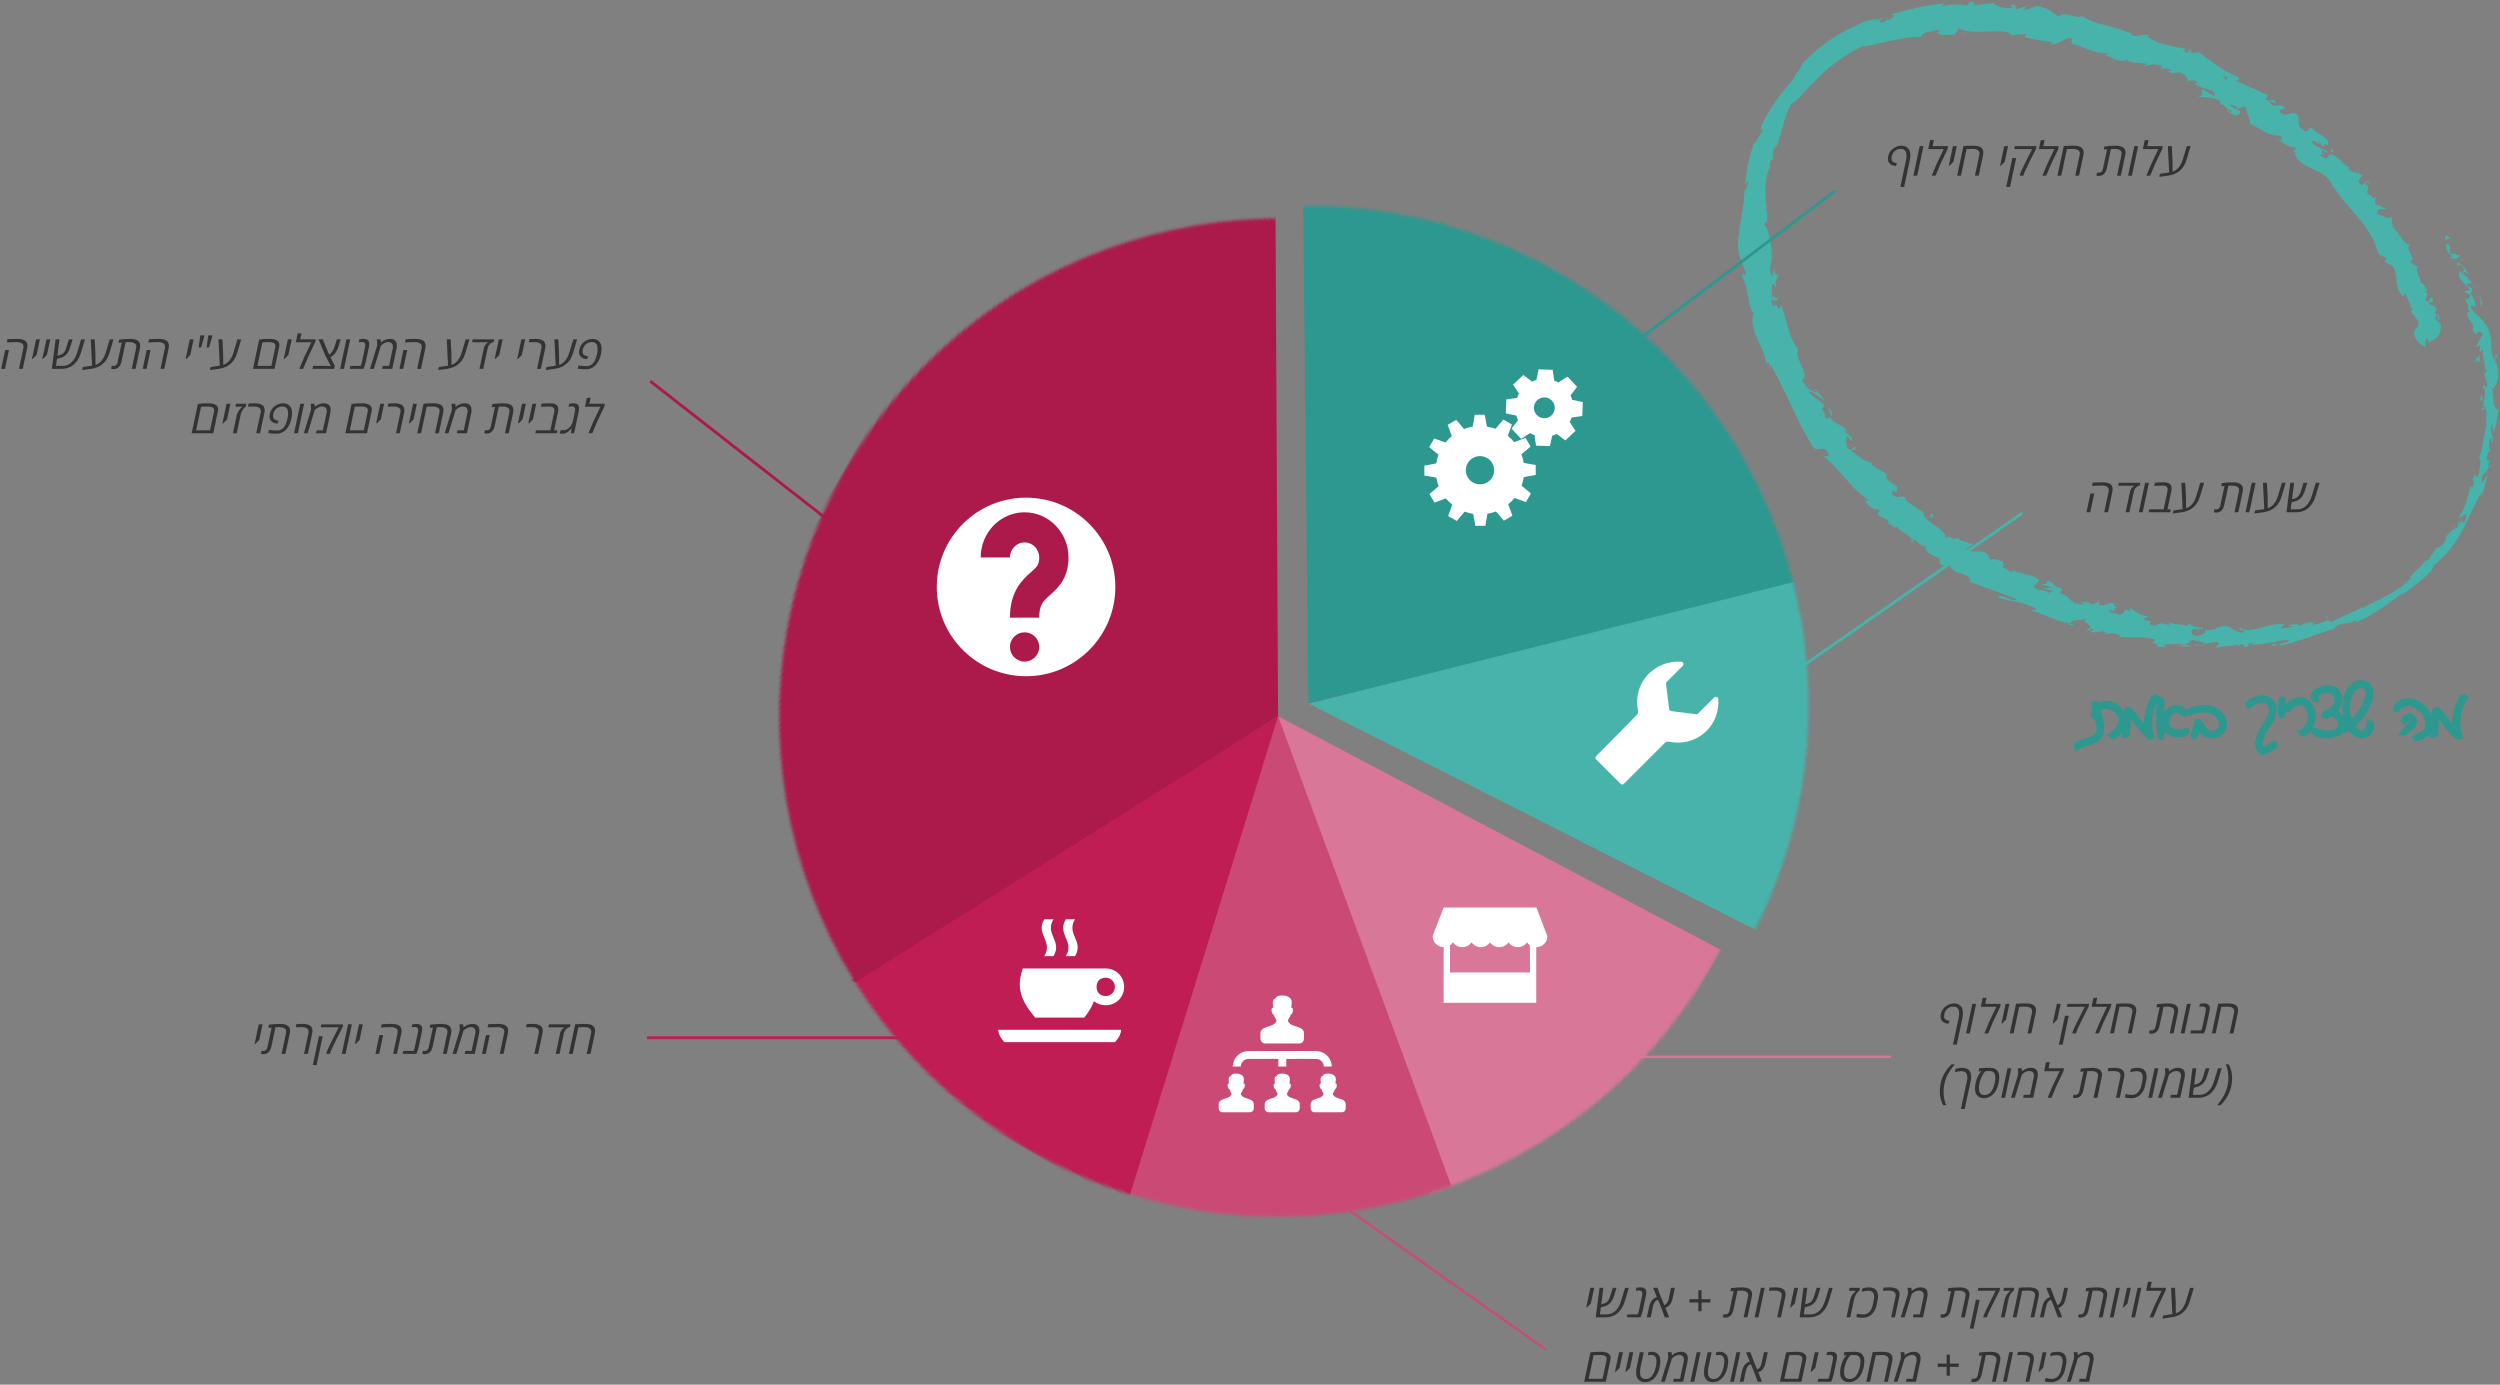 <svg width="854" height="473" viewBox="0 0 854 473" xmlns="http://www.w3.org/2000/svg" xmlns:xlink="http://www.w3.org/1999/xlink"><rect x="0" y="0" width="854" height="473" fill="#808080" stroke="none"/><title>chart</title><defs><path d="M170.5 341c94.165 0 170.5-76.335 170.5-170.5S264.665 0 170.5 0 0 76.335 0 170.5 76.335 341 170.5 341z" id="a"/><path d="M170.5 341c94.165 0 170.5-76.335 170.5-170.5S264.665 0 170.5 0 0 76.335 0 170.5 76.335 341 170.5 341z" id="c"/></defs><g fill="none" fill-rule="evenodd"><path d="M741.883 49.922l.234 4.547c0 .62.016 2.014.047 4.186 1.65-.562 2.828-2.008 3.53-4.336l1.322-4.39h1.297L747 54.32c-.354 1.188-.807 2.15-1.36 2.89-.218.298-.494.605-.827.923-.334.318-.696.594-1.086.828-.39.235-.856.446-1.395.634-.54.187-1.118.323-1.738.406l-2.977.406.22-1.023 3.155-.477-.453-8.984h1.343zm-8.367 0h5.304l-.21 1.008-2.454 5.156-1.64 3.914h-1.313l1.64-3.914 2.47-5.156h-5.305l.648-3.07h1.297l-.437 2.062zM728.25 60h-1.297l2.14-10.078h1.298L728.25 60zm-2.156-7.78c0 .197-.034.447-.102.75l-1.5 7.03h-1.304l1.5-7.047c.04-.193.062-.376.062-.55 0-.175-.023-.335-.07-.48-.1-.288-.27-.504-.516-.65-.453-.27-1.06-.406-1.82-.406-.23 0-.646.016-1.25.047l-1.4 6.586c-.17.823-.493 1.464-.967 1.922-.474.458-1.092.687-1.852.687-.214 0-.466-.037-.758-.11l.227-1.07c.38.052.586.078.617.078.75 0 1.217-.443 1.4-1.328l1.42-6.664-1.124.1.235-1.1c1.49-.167 2.74-.25 3.747-.25 1.008 0 1.798.148 2.37.445.725.376 1.087 1.045 1.087 2.01zm-14.672-1.407c.25.375.375.815.375 1.32 0 .255-.034.534-.102.836L710.203 60h-1.297l1.5-7.047c.047-.172.07-.31.07-.414 0-.105-.007-.218-.023-.34-.015-.123-.053-.257-.113-.403-.06-.146-.15-.272-.274-.38-.122-.106-.253-.194-.394-.265-.14-.07-.302-.126-.485-.168-.348-.078-.73-.117-1.14-.117l-1.992.07L704.133 60h-1.297l2.148-10.117c1.23-.078 2.347-.117 3.352-.117 1.583 0 2.612.35 3.086 1.047zM698 49.922h5.305l-.21 1.007-2.454 5.156L699 60h-1.313l1.64-3.914 2.47-5.156h-5.305l.65-3.07h1.295L698 49.92zm-2.523 1l-2.016 3.983c-.827 1.657-1.343 2.714-1.546 3.172-.385.886-.6 1.438-.64 1.656l-.063.266h-1.288l.062-.266c.068-.35.258-.856.57-1.523.313-.666.542-1.145.688-1.437.537-1.093.873-1.768 1.008-2.023l1.93-3.828h-6.117l.21-1h7.414l-.21 1zm-8.86 12.93h-1.29l2.095-9.876h1.29l-2.095 9.875zm-1.812-8.587l-1.313 1.328h-.265l1.42-6.672h1.298l-1.14 5.344zm-7.657-4.453c.25.375.375.815.375 1.32 0 .255-.033.534-.1.836L675.93 60h-1.297l1.5-7.047c.047-.172.07-.31.07-.414 0-.105-.008-.218-.023-.34-.016-.123-.054-.257-.114-.403-.06-.146-.15-.272-.273-.38-.122-.106-.254-.194-.395-.265-.14-.07-.302-.126-.484-.168-.35-.078-.73-.117-1.14-.117l-1.993.07L669.86 60h-1.298l2.15-10.117c1.228-.078 2.345-.117 3.35-.117 1.584 0 2.612.35 3.086 1.047zm-9.86 4.453l-1.31 1.328h-.267l1.423-6.672h1.297l-1.14 5.344zm-7.1-5.344h5.304l-.21 1.008-2.454 5.156-1.64 3.914h-1.313l1.64-3.914 2.47-5.156h-5.305l.648-3.07h1.297l-.438 2.062zM654.922 60h-1.297l2.14-10.078h1.298L654.923 60zm-10.008-5.766c0-.265.042-.592.125-.98.082-.388.24-.78.468-1.176.23-.396.497-.733.804-1.012.308-.278.644-.517 1.008-.714.73-.39 1.482-.586 2.258-.586 1.12 0 1.945.41 2.477 1.234.338.516.508 1.2.508 2.055 0 .557-.073 1.192-.22 1.906l-1.89 8.884h-1.29l1.892-8.883c.14-.66.21-1.233.21-1.718 0-.646-.1-1.16-.304-1.547-.14-.255-.345-.46-.616-.613-.27-.154-.624-.23-1.06-.23-.434 0-.845.08-1.233.238-.387.16-.704.368-.948.63-.474.504-.77 1.053-.89 1.647-.058.27-.087.548-.087.832 0 .283.07.534.21.753.24.36.69.602 1.352.727l.33.062-.415.96-.29-.038c-.885-.12-1.54-.46-1.96-1.023-.292-.374-.438-.843-.438-1.406zM784.82 173.992c1.026 0 1.97-.362 2.828-1.086.433-.364.83-.85 1.188-1.46.36-.61.66-1.318.906-2.126l1.336-4.39h1.29l-1.32 4.39c-.366 1.214-.858 2.242-1.478 3.086-.24.328-.535.656-.886.985-.352.33-.73.607-1.137.837-.406.23-.88.415-1.422.558-.542.143-1.117.215-1.727.215h-3.343l1.304-10.078h1.312l-.727 5.633 1.11-.344c.86-.26 1.474-.983 1.843-2.17l.97-3.118h1.296l-.82 2.648c-.365 1.177-.852 2.06-1.46 2.65-.236.228-.523.44-.864.632-.342.192-.72.338-1.137.437l-1.078.273-.313 2.43h2.328zm-10.445-9.07l.234 4.547c0 .62.015 2.014.046 4.186 1.65-.562 2.828-2.008 3.532-4.336l1.32-4.39h1.297l-1.313 4.39c-.354 1.188-.807 2.15-1.36 2.89-.218.298-.494.605-.827.923-.334.318-.696.594-1.086.828-.392.235-.857.446-1.396.634-.54.187-1.118.323-1.738.406l-2.977.406.218-1.023 3.156-.477-.453-8.984h1.345zM768.36 175h-1.298l2.14-10.078h1.298L768.36 175zm-2.157-7.78c0 .197-.034.447-.1.75l-1.5 7.03h-1.306l1.5-7.047c.042-.193.062-.376.062-.55 0-.175-.024-.335-.07-.48-.1-.288-.272-.504-.517-.65-.453-.27-1.06-.406-1.82-.406-.23 0-.646.016-1.25.047l-1.398 6.586c-.172.823-.495 1.464-.97 1.922-.473.458-1.09.687-1.85.687-.214 0-.467-.037-.758-.11l.226-1.07c.38.052.586.078.617.078.75 0 1.216-.443 1.4-1.328l1.42-6.664-1.124.1.234-1.1c1.49-.167 2.738-.25 3.746-.25s1.798.148 2.37.445c.725.376 1.087 1.045 1.087 2.01zm-19.72-2.298l.236 4.547c0 .62.014 2.014.046 4.186 1.65-.562 2.828-2.008 3.53-4.336l1.32-4.39h1.298l-1.312 4.39c-.355 1.188-.808 2.15-1.36 2.89-.22.298-.495.605-.828.923-.333.318-.695.594-1.086.828-.39.235-.855.446-1.394.634-.54.187-1.12.323-1.74.406l-2.975.406.217-1.023 3.157-.477-.453-8.984h1.344zm-10.374-.04c.848-.077 1.833-.116 2.952-.116 1.12 0 1.896.244 2.33.734.28.307.42.75.42 1.328 0 .34-.046.72-.14 1.14l-1.28 6.024h1.147l-.212 1.008h-7.367l.212-1.008h4.922l1.29-6.04c.06-.296.093-.55.093-.76 0-.212-.03-.39-.09-.54-.06-.148-.14-.274-.24-.38-.098-.103-.225-.183-.38-.24-.31-.11-.67-.165-1.087-.165-.854 0-1.654.03-2.4.086l-.405.03.234-1.1zM731.93 175h-1.297l2.14-10.078h1.297L731.93 175zm-.782-10.078l-.187.89c-1.14.308-1.835 1.058-2.085 2.25L727.398 175h-1.296l1.476-6.938c.068-.307.165-.59.293-.847.13-.258.26-.46.396-.606.276-.303.507-.498.695-.587l.126-.054.008-.04h-5.516l.21-1.008h7.36zm-9.836.89c.25.376.375.816.375 1.32 0 .256-.033.535-.1.837l-1.493 7.03h-1.297l1.5-7.047c.047-.172.07-.31.07-.414 0-.105-.008-.218-.023-.34-.016-.123-.054-.257-.114-.403-.06-.146-.15-.272-.273-.38-.122-.106-.254-.194-.394-.265-.14-.07-.303-.126-.485-.168-.35-.078-.72-.117-1.11-.117-.848 0-1.775.03-2.78.086l-.547.03.235-1.1c1.23-.078 2.346-.117 3.352-.117 1.583 0 2.612.35 3.086 1.047zm-7.29 9.188h-1.295l1.367-6.43h1.297l-1.367 6.43zM764.164 343.813c.25.375.375.815.375 1.32 0 .255-.035.534-.102.836l-1.493 7.03h-1.297l1.5-7.047c.047-.172.07-.31.07-.414 0-.105-.007-.218-.023-.34-.015-.123-.053-.257-.113-.403-.06-.146-.15-.272-.273-.38-.124-.106-.255-.194-.396-.265-.14-.07-.302-.126-.484-.168-.35-.078-.73-.117-1.14-.117l-1.993.07-1.922 9.063h-1.297l2.15-10.117c1.228-.078 2.345-.117 3.35-.117 1.583 0 2.612.35 3.086 1.046zm-11.258-1.047c1.318 0 1.977.586 1.977 1.757 0 .276-.037.584-.11.922l-1.078 5.094c-.088.42-.202.838-.34 1.25-.138.41-.253.715-.347.913l-.14.297h-4.64l.21-1.008h3.484c.187-.39.344-.875.47-1.453l1.053-4.985c.084-.354.106-.642.067-.864-.04-.22-.1-.385-.184-.495-.083-.11-.215-.2-.394-.273-.18-.073-.37-.11-.575-.11-.36 0-.727.047-1.102.14l.22-1.022c.436-.11.913-.164 1.428-.164zM746.226 353h-1.296l2.14-10.078h1.297L746.227 353zm-2.156-7.78c0 .197-.034.447-.1.75l-1.5 7.03h-1.306l1.5-7.047c.042-.193.063-.376.063-.55 0-.175-.024-.335-.07-.48-.1-.288-.272-.504-.516-.65-.453-.27-1.06-.406-1.82-.406-.23 0-.646.016-1.25.047l-1.398 6.586c-.172.823-.495 1.464-.97 1.922-.473.458-1.09.687-1.85.687-.214 0-.467-.037-.758-.11l.226-1.07c.38.052.586.078.617.078.75 0 1.217-.443 1.4-1.328l1.42-6.664-1.124.1.234-1.1c1.49-.167 2.738-.25 3.746-.25s1.798.148 2.37.445c.725.376 1.087 1.045 1.087 2.01zm-14.672-1.408c.25.376.375.816.375 1.32 0 .256-.033.535-.1.837L728.18 353h-1.297l1.5-7.047c.047-.172.07-.31.07-.414 0-.105-.008-.218-.023-.34-.016-.123-.054-.257-.114-.403-.06-.146-.15-.272-.273-.38-.122-.106-.254-.194-.395-.265-.14-.07-.302-.126-.484-.168-.35-.078-.73-.117-1.14-.117l-1.993.07-1.92 9.063h-1.298l2.15-10.117c1.228-.078 2.345-.117 3.35-.117 1.584 0 2.612.35 3.086 1.046zm-13.42-.89h5.303l-.21 1.008-2.453 5.156-1.64 3.914h-1.313l1.64-3.914 2.47-5.156h-5.305l.647-3.07h1.297l-.437 2.062zm-2.525 1l-2.015 3.984c-.83 1.657-1.344 2.714-1.547 3.172-.385.886-.598 1.438-.64 1.656l-.063.266h-1.29l.064-.266c.07-.35.26-.856.57-1.523.314-.666.543-1.145.69-1.437.535-1.093.87-1.768 1.007-2.023l1.93-3.828h-6.118l.21-1h7.414l-.21 1zm-8.86 12.93h-1.288l2.093-9.875h1.29l-2.094 9.875zm-1.812-8.586l-1.31 1.328h-.267l1.422-6.672h1.297l-1.14 5.344zm-7.655-4.454c.25.376.375.816.375 1.32 0 .256-.034.535-.102.837l-1.492 7.03h-1.297l1.5-7.047c.046-.172.07-.31.07-.414 0-.105-.008-.218-.024-.34-.015-.123-.053-.257-.113-.403-.06-.146-.15-.272-.273-.38-.123-.106-.254-.194-.395-.265-.14-.07-.302-.126-.484-.168-.348-.078-.73-.117-1.14-.117l-1.992.07-1.922 9.063h-1.297l2.148-10.117c1.23-.078 2.346-.117 3.35-.117 1.584 0 2.613.35 3.087 1.046zm-9.86 4.454l-1.312 1.328h-.265l1.42-6.672h1.298l-1.14 5.344zm-7.1-5.344h5.304l-.212 1.008-2.453 5.156-1.64 3.914h-1.313l1.64-3.914 2.47-5.156h-5.306l.65-3.07h1.296l-.438 2.062zM672.897 353h-1.296l2.14-10.078h1.297L672.897 353zm-10.007-5.766c0-.265.042-.592.126-.98.083-.388.24-.78.468-1.176.23-.396.498-.733.805-1.012.306-.278.642-.517 1.007-.714.73-.39 1.482-.586 2.258-.586 1.12 0 1.945.41 2.476 1.234.34.516.51 1.2.51 2.055 0 .557-.074 1.192-.22 1.906l-1.89 8.884h-1.29l1.89-8.883c.142-.66.212-1.233.212-1.718 0-.646-.1-1.16-.304-1.547-.14-.255-.347-.46-.618-.613-.27-.154-.623-.23-1.058-.23-.435 0-.847.08-1.235.238-.388.16-.704.368-.95.63-.473.504-.77 1.053-.89 1.647-.057.27-.085.548-.085.832 0 .283.07.534.21.753.24.36.69.602 1.352.727l.328.062-.414.96-.29-.038c-.884-.12-1.538-.46-1.96-1.023-.292-.374-.437-.843-.437-1.406zm98.462 16.344c.76 1.4 1.14 2.97 1.14 4.71 0 1.74-.318 3.366-.953 4.876-.636 1.51-1.63 2.966-2.985 4.367h-1.22c2.584-2.863 3.876-5.957 3.876-9.28 0-1.77-.293-3.328-.882-4.672h1.024zm-9.946 10.414c1.026 0 1.97-.362 2.828-1.086.433-.364.828-.85 1.188-1.46s.66-1.318.906-2.126l1.336-4.39h1.29l-1.32 4.39c-.366 1.214-.858 2.242-1.478 3.086-.24.328-.535.656-.886.985-.352.33-.73.607-1.137.837-.406.23-.88.415-1.422.558-.54.143-1.116.215-1.726.215h-3.343l1.305-10.078h1.313l-.727 5.633 1.11-.344c.86-.26 1.475-.983 1.844-2.17l.97-3.118h1.296l-.82 2.648c-.365 1.177-.852 2.06-1.46 2.65-.236.228-.523.44-.865.632-.34.192-.72.338-1.136.437l-1.08.272-.312 2.43h2.328zm-10.484-8.008h.055c.515-.515 1.177-.877 1.984-1.086.345-.088.694-.132 1.048-.132.984 0 1.66.296 2.023.89.23.37.345.826.345 1.367 0 .33-.042.69-.125 1.086l-1.46 6.89h-3.438l.21-1.008h2.14l1.243-5.828c.063-.25.094-.448.094-.594 0-.437-.063-.773-.188-1.007-.256-.47-.766-.704-1.532-.704-.244 0-.494.042-.75.128-.255.086-.476.19-.664.31-.4.265-.692.494-.875.686l-.116.125L738.5 375h-1.305l2.383-7.75c.052-.182.078-.473.078-.87 0-.4-.023-.724-.07-.974l-.102-.484h1.305c.088.22.132.573.132 1.062zM735.164 375h-1.297l2.14-10.078h1.298L735.165 375zm-4.937-10.234c.437 0 .83.052 1.175.156.347.104.63.243.852.418.22.174.407.384.558.63.313.5.47 1.145.47 1.936 0 .375-.045.77-.134 1.188l-.367 1.71c-.03.136-.063.273-.096.41-.034.14-.11.363-.227.673-.117.31-.25.595-.394.855-.146.26-.35.547-.61.86-.26.312-.545.576-.855.793-.31.216-.694.397-1.153.543-.458.145-.924.218-1.398.218-.474 0-.887-.023-1.238-.07-.353-.047-.596-.096-.732-.15l-.21-.07.24-1.17c.637.218 1.36.327 2.173.327.434 0 .832-.087 1.197-.26.364-.176.656-.383.875-.622.218-.24.414-.52.586-.843.26-.49.445-.995.554-1.516l.32-1.53c.1-.443.15-.88.15-1.313 0-.333-.05-.63-.146-.894-.096-.263-.214-.467-.355-.613-.14-.146-.336-.27-.59-.368-.252-.098-.57-.148-.952-.148-.383 0-.767.033-1.152.098-.386.065-.662.13-.828.2l-.258.1.25-1.156c.187-.094.507-.182.96-.265.454-.083.9-.124 1.337-.124zm-10 .054c.74-.036 1.397-.054 1.972-.054s1.046.035 1.413.105c.367.07.703.185 1.008.34.306.157.54.358.708.603.25.375.375.815.375 1.32 0 .255-.034.534-.1.836l-1.494 7.03h-1.298l1.5-7.047c.047-.172.07-.31.07-.414 0-.105-.007-.218-.023-.34-.016-.123-.054-.257-.114-.403-.06-.146-.15-.272-.273-.38-.123-.106-.254-.194-.395-.265-.14-.07-.302-.126-.484-.168-.35-.078-.767-.117-1.254-.117s-1.103.018-1.848.055l.235-1.102zm-2.172 2.4c0 .197-.034.447-.102.75l-1.5 7.03h-1.305l1.5-7.047c.042-.193.063-.376.063-.55 0-.175-.023-.335-.07-.48-.098-.288-.27-.504-.515-.65-.453-.27-1.06-.406-1.82-.406-.23 0-.646.016-1.25.047l-1.4 6.586c-.17.823-.494 1.464-.967 1.922-.474.458-1.092.687-1.852.687-.214 0-.466-.037-.758-.11l.227-1.07c.38.052.586.078.617.078.75 0 1.216-.443 1.398-1.328l1.422-6.664-1.125.1.235-1.1c1.49-.167 2.738-.25 3.746-.25 1.007 0 1.798.148 2.37.445.725.376 1.087 1.045 1.087 2.01zm-18.274-2.298h5.306l-.21 1.008-2.454 5.156-1.64 3.914h-1.313l1.64-3.914 2.468-5.156h-5.305l.65-3.07h1.296l-.44 2.062zm-9.1 1.062h.054c.516-.515 1.177-.877 1.985-1.086.343-.088.69-.132 1.046-.132.984 0 1.658.296 2.023.89.228.37.343.826.343 1.367 0 .33-.042.69-.125 1.086l-1.46 6.89h-3.44l.212-1.008h2.14l1.243-5.828c.063-.25.094-.448.094-.594 0-.437-.063-.773-.188-1.007-.256-.47-.766-.704-1.532-.704-.245 0-.495.042-.75.128s-.476.19-.664.31c-.4.265-.693.494-.875.686l-.118.125-2.414 7.89h-1.305l2.383-7.75c.052-.182.078-.473.078-.87 0-.4-.023-.724-.07-.974l-.102-.484h1.305c.088.22.133.573.133 1.062zM684.922 375h-1.297l2.14-10.078h1.298L684.923 375zm-5.024-10.234c1.188 0 2.042.41 2.563 1.234.324.505.485 1.177.485 2.016 0 .567-.083 1.254-.25 2.058-.166.805-.424 1.546-.773 2.223-.35.677-.75 1.22-1.2 1.63-.45.408-.93.715-1.437.92-.508.206-1.038.31-1.59.31s-1.037-.1-1.457-.302c-.42-.2-.77-.51-1.05-.933-.355-.526-.532-1.23-.532-2.11 0-.546.07-1.164.21-1.85.21-.975.496-1.8.86-2.474.365-.674.748-1.19 1.15-1.55l-1.01.062.236-1.102c1.114-.088 2.38-.132 3.796-.132zm-2.91 2.933c-.362.762-.617 1.495-.765 2.198-.15.704-.223 1.308-.223 1.813 0 .626.102 1.13.305 1.517.14.255.346.46.617.613.27.153.604.23 1 .23s.763-.077 1.1-.23c.34-.154.63-.358.873-.613.242-.256.462-.566.66-.93.505-.9.838-2.02 1-3.36.04-.296.062-.526.062-.687v-.266c-.005-.604-.156-1.106-.453-1.507-.302-.4-.802-.602-1.5-.602l-1.398.016c-.49.443-.916 1.046-1.278 1.81zm-6.676-2.934c.438 0 .83.052 1.176.156.347.104.63.243.852.418.22.174.405.384.55.63.313.504.47 1.15.47 1.936 0 .365-.045.76-.133 1.188l-2.08 9.75h-1.295l2.046-9.594c.1-.443.15-.872.15-1.29 0-.332-.05-.634-.15-.905-.1-.27-.218-.48-.36-.625-.14-.146-.336-.27-.59-.368-.25-.098-.57-.148-.952-.148-.383 0-.767.033-1.152.098-.386.065-.662.13-.828.2l-.258.1.25-1.156c.187-.094.51-.182.965-.265.455-.083.902-.124 1.34-.124zm-6.523 12.765c-.767-1.384-1.15-2.948-1.15-4.69 0-1.742.313-3.365.938-4.867.625-1.503 1.625-2.968 3-4.395h1.227c-2.59 2.84-3.883 5.932-3.883 9.28 0 1.762.297 3.32.89 4.673h-1.023zM742.977 439.922l.234 4.547c0 .62.017 2.014.048 4.186 1.65-.562 2.828-2.008 3.53-4.336l1.32-4.39h1.298l-1.312 4.39c-.354 1.188-.808 2.15-1.36 2.89-.218.298-.494.605-.828.923-.333.318-.695.594-1.086.828-.39.235-.855.446-1.394.634-.54.187-1.12.323-1.74.406l-2.975.406.22-1.023 3.156-.477-.453-8.984h1.344zm-8.368 0h5.304l-.21 1.008-2.454 5.156-1.64 3.914h-1.313l1.64-3.914 2.47-5.156H733.1l.648-3.07h1.297l-.438 2.062zM729.343 450h-1.297l2.14-10.078h1.297L729.344 450zm-2.586-4.734l-1.313 1.328h-.265l1.422-6.672h1.296l-1.14 5.344zm-4.75 4.734h-1.297l2.142-10.078h1.296L722.008 450zm-2.156-7.78c0 .197-.034.447-.102.75l-1.5 7.03h-1.305l1.5-7.047c.042-.193.063-.376.063-.55 0-.175-.024-.335-.07-.48-.1-.288-.27-.504-.516-.65-.453-.27-1.06-.406-1.82-.406-.23 0-.646.016-1.25.047l-1.4 6.586c-.17.823-.494 1.464-.968 1.922-.474.458-1.09.687-1.85.687-.215 0-.467-.037-.76-.11l.228-1.07c.38.052.586.078.617.078.75 0 1.215-.443 1.397-1.328l1.422-6.664-1.126.1.234-1.1c1.49-.167 2.74-.25 3.747-.25 1.007 0 1.798.148 2.37.445.725.376 1.087 1.045 1.087 2.01zm-13.422-2.298l-.696 3.273c-.244 1.13-.57 1.956-.976 2.477-.172.22-.39.427-.656.625s-.566.357-.9.476l1.26 3.227H703l-1.57-4.21-.805-1.782c-.224.078-.39.156-.5.234-.583.4-.974 1.073-1.172 2.016l-.797 3.742h-1.297l.695-3.273c.073-.344.148-.648.226-.91.08-.264.19-.546.333-.848.144-.303.306-.565.49-.786.18-.222.415-.43.702-.625.286-.197.61-.352.968-.466l-1.265-3.172h1.47l1.483 3.898.876 2.024c.417-.214.755-.51 1.016-.89.203-.298.364-.727.484-1.29l.797-3.742h1.297zm-10.29.89c.25.376.376.816.376 1.32 0 .256-.034.535-.102.837l-1.492 7.03h-1.297l1.5-7.047c.047-.172.07-.31.07-.414 0-.105-.008-.218-.023-.34-.016-.123-.054-.257-.113-.403-.06-.146-.152-.272-.275-.38-.122-.106-.254-.194-.394-.265-.14-.07-.3-.126-.484-.168-.35-.078-.73-.117-1.14-.117l-1.993.07-1.92 9.063h-1.298l2.148-10.117c1.23-.078 2.346-.117 3.352-.117 1.583 0 2.612.35 3.086 1.046zm-8.046-.89l-.21 1.008c-.116.047-.266.157-.45.332-.185.174-.35.364-.496.57-.146.206-.303.504-.47.895-.166.39-.3.822-.398 1.296L684.797 450H683.5l1.266-5.96c.078-.37.2-.73.367-1.08.166-.348.34-.637.523-.866.39-.5.7-.834.93-1l.164-.125.008-.04h-2.414l.21-1.008h3.54zm-5.063 1l-2.014 3.984c-.83 1.657-1.344 2.714-1.547 3.172-.387.886-.6 1.438-.642 1.656l-.062.266h-1.29l.063-.266c.067-.35.257-.856.57-1.523.312-.666.54-1.145.687-1.437.536-1.093.872-1.768 1.008-2.023l1.93-3.828h-6.118l.21-1h7.415l-.21 1zm-8.858 12.93h-1.29l2.095-9.875h1.29l-2.095 9.875zm-1.383-11.633c0 .197-.035.447-.102.75l-1.5 7.03h-1.305l1.5-7.047c.04-.193.062-.376.062-.55 0-.175-.023-.335-.07-.48-.1-.288-.27-.504-.516-.65-.454-.27-1.06-.406-1.82-.406-.23 0-.647.016-1.25.047l-1.4 6.586c-.17.823-.494 1.464-.968 1.922-.474.458-1.09.687-1.852.687-.213 0-.466-.037-.758-.11l.227-1.07c.38.052.585.078.616.078.75 0 1.216-.443 1.4-1.328l1.42-6.664-1.124.1.234-1.1c1.49-.167 2.738-.25 3.746-.25s1.798.148 2.37.445c.725.376 1.087 1.045 1.087 2.01zm-19.76-1.236h.056c.516-.515 1.177-.877 1.984-1.086.344-.088.693-.132 1.047-.132.985 0 1.66.296 2.024.89.23.37.344.826.344 1.367 0 .33-.04.69-.125 1.086l-1.462 6.89h-3.437l.212-1.008h2.14l1.243-5.828c.062-.25.093-.448.093-.594 0-.437-.062-.773-.187-1.007-.254-.47-.765-.704-1.53-.704-.245 0-.495.042-.75.128-.256.086-.477.19-.664.31-.4.265-.693.494-.875.686l-.117.125-2.414 7.89h-1.305l2.383-7.75c.052-.182.078-.473.078-.87 0-.4-.024-.724-.07-.974l-.102-.484h1.304c.09.22.133.573.133 1.062zm-9.6-1.164c.74-.036 1.397-.054 1.972-.054.576 0 1.047.035 1.414.105.368.07.704.185 1.008.34.305.157.54.358.707.603.25.375.376.815.376 1.32 0 .255-.034.534-.1.836L647.31 450h-1.296l1.5-7.047c.047-.172.07-.31.07-.414 0-.105-.008-.218-.024-.34-.015-.123-.053-.257-.113-.403-.06-.146-.152-.272-.274-.38-.123-.106-.254-.194-.395-.265-.14-.07-.3-.126-.483-.168-.35-.078-.767-.117-1.254-.117s-1.103.018-1.848.055l.235-1.102zm-4.953-.054c.437 0 .83.052 1.175.156.347.104.63.243.852.418.22.174.407.384.558.63.313.5.47 1.145.47 1.936 0 .375-.045.77-.134 1.188l-.367 1.71c-.03.136-.063.273-.096.41-.034.14-.11.363-.227.673-.117.31-.25.595-.394.855-.146.26-.35.547-.61.86-.26.312-.545.576-.855.793-.31.216-.694.397-1.153.543-.458.145-.924.218-1.398.218-.474 0-.887-.023-1.238-.07-.353-.047-.596-.096-.732-.15l-.21-.07.24-1.17c.637.218 1.36.327 2.173.327.434 0 .832-.087 1.197-.26.364-.176.656-.383.875-.622.218-.24.414-.52.586-.843.26-.49.445-.995.554-1.516l.32-1.53c.1-.443.15-.88.15-1.313 0-.333-.05-.63-.146-.894-.096-.263-.214-.467-.355-.613-.14-.146-.336-.27-.59-.368-.252-.098-.57-.148-.952-.148-.383 0-.767.033-1.152.098-.386.065-.662.13-.828.2l-.258.1.25-1.156c.187-.094.507-.182.96-.265.454-.083.9-.124 1.337-.124zm-3.133.156l-.21 1.008c-.116.047-.266.157-.45.332-.185.174-.35.364-.496.57-.146.206-.303.504-.47.895-.166.39-.3.822-.398 1.296L632.047 450h-1.297l1.266-5.96c.078-.37.2-.73.367-1.08.166-.348.34-.637.523-.866.39-.5.7-.834.93-1l.164-.125.008-.04h-2.414l.21-1.008h3.54zm-16.82 9.07c1.025 0 1.968-.362 2.828-1.086.432-.364.828-.85 1.187-1.46.358-.61.66-1.318.905-2.126l1.336-4.39h1.29l-1.32 4.39c-.365 1.214-.857 2.242-1.477 3.086-.24.328-.535.656-.886.985-.352.33-.73.607-1.137.837-.406.23-.88.415-1.422.558-.542.143-1.117.215-1.726.215h-3.344l1.304-10.078h1.313l-.727 5.633 1.11-.344c.86-.26 1.474-.983 1.844-2.17l.968-3.118h1.297l-.82 2.648c-.365 1.177-.852 2.06-1.46 2.65-.235.228-.523.44-.864.632-.34.192-.72.338-1.137.437l-1.078.272-.313 2.43h2.328zm-5.438-3.726l-1.313 1.328h-.265l1.422-6.672h1.297l-1.14 5.344zm-8.594-5.446c.74-.036 1.397-.054 1.973-.054.575 0 1.047.035 1.414.105.366.07.702.185 1.007.34.304.157.54.358.707.603.25.375.375.815.375 1.32 0 .255-.035.534-.103.836l-1.492 7.03h-1.297l1.5-7.047c.047-.172.07-.31.07-.414 0-.105-.007-.218-.023-.34-.016-.123-.053-.257-.113-.403-.06-.146-.15-.272-.274-.38-.122-.106-.254-.194-.394-.265-.14-.07-.302-.126-.485-.168-.35-.078-.768-.117-1.255-.117-.487 0-1.102.018-1.847.055l.234-1.102zM600.68 450h-1.297l2.14-10.078h1.297L600.68 450zm-2.157-7.78c0 .197-.033.447-.1.75l-1.5 7.03h-1.306l1.5-7.047c.042-.193.063-.376.063-.55 0-.175-.024-.335-.07-.48-.1-.288-.27-.504-.516-.65-.453-.27-1.06-.406-1.82-.406-.23 0-.646.016-1.25.047l-1.4 6.586c-.17.823-.494 1.464-.968 1.922-.474.458-1.09.687-1.85.687-.215 0-.467-.037-.76-.11l.227-1.07c.38.052.586.078.618.078.75 0 1.217-.443 1.4-1.328l1.42-6.664-1.124.1.234-1.1c1.49-.167 2.74-.25 3.746-.25 1.008 0 1.8.148 2.37.445.725.376 1.087 1.045 1.087 2.01zm-21.42 2.694v-1.11h3.038v-3.054h1.102v3.055h3.047v1.11h-3.048v3.022h-1.1v-3.023h-3.04zm-4.97-4.992l-.696 3.273c-.244 1.13-.57 1.956-.976 2.477-.17.22-.39.427-.655.625-.266.198-.565.357-.9.476l1.26 3.227h-1.462l-1.57-4.21-.805-1.782c-.224.078-.39.156-.5.234-.583.4-.974 1.073-1.172 2.016L563.86 450h-1.298l.696-3.273c.073-.344.148-.648.226-.91.078-.264.19-.546.332-.848.144-.303.306-.565.49-.786.18-.222.415-.43.702-.625.286-.197.61-.352.97-.466l-1.267-3.172h1.47l1.484 3.898.875 2.024c.416-.214.754-.51 1.015-.89.203-.298.364-.727.484-1.29l.796-3.742h1.297zm-11.727-.156c1.318 0 1.977.586 1.977 1.757 0 .276-.037.584-.11.922l-1.078 5.094c-.088.42-.202.838-.34 1.25-.138.41-.253.715-.347.913l-.14.297h-4.64l.21-1.008h3.484c.187-.39.344-.875.47-1.453l1.053-4.985c.084-.354.106-.642.067-.864-.04-.22-.1-.385-.184-.495-.083-.11-.215-.2-.394-.273-.18-.073-.37-.11-.575-.11-.36 0-.727.047-1.102.14l.22-1.022c.436-.11.913-.164 1.428-.164zm-11.54 9.226c1.027 0 1.97-.362 2.83-1.086.432-.364.827-.85 1.187-1.46.36-.61.66-1.318.906-2.126l1.335-4.39h1.29l-1.32 4.39c-.366 1.214-.858 2.242-1.478 3.086-.24.328-.535.656-.887.985-.35.33-.73.607-1.136.837-.407.23-.88.415-1.422.558-.542.143-1.117.215-1.727.215h-3.343l1.304-10.078h1.313l-.728 5.633 1.11-.344c.86-.26 1.474-.983 1.843-2.17l.97-3.118h1.296l-.82 2.648c-.364 1.177-.85 2.06-1.46 2.65-.235.228-.522.44-.864.632-.34.192-.72.338-1.136.437l-1.078.272-.313 2.43h2.327zm-5.436-3.726l-1.313 1.328h-.265l1.42-6.672h1.298l-1.14 5.344zm166.328 17.718h.054c.516-.515 1.178-.877 1.985-1.086.344-.088.693-.132 1.047-.132.984 0 1.66.296 2.023.89.23.37.344.826.344 1.367 0 .33-.04.69-.124 1.086l-1.46 6.89h-3.438l.21-1.008h2.14l1.243-5.828c.064-.25.095-.448.095-.594 0-.437-.062-.773-.188-1.007-.255-.47-.765-.704-1.53-.704-.246 0-.496.042-.75.128-.256.086-.477.19-.665.31-.4.265-.693.494-.875.686l-.117.125-2.414 7.89h-1.305l2.384-7.75c.052-.182.078-.473.078-.87 0-.4-.023-.724-.07-.974l-.102-.484h1.305c.09.22.133.573.133 1.062zm-6.9-1.218c.44 0 .83.052 1.177.156.347.104.63.243.852.418.22.174.407.384.558.63.313.5.47 1.145.47 1.936 0 .375-.045.77-.134 1.188l-.366 1.71c-.03.136-.064.273-.098.41-.033.14-.11.363-.226.673-.117.31-.25.595-.395.855-.146.26-.35.547-.61.86-.26.312-.545.576-.855.793-.31.216-.694.397-1.152.543-.458.145-.924.218-1.398.218-.474 0-.887-.023-1.24-.07-.35-.047-.594-.096-.73-.15l-.21-.07.242-1.17c.636.218 1.36.327 2.172.327.432 0 .83-.087 1.195-.26.364-.176.656-.383.874-.622.22-.24.414-.52.586-.843.26-.49.446-.995.555-1.516l.32-1.53c.1-.443.15-.88.15-1.313 0-.333-.05-.63-.146-.894-.097-.263-.216-.467-.356-.613-.14-.146-.337-.27-.59-.368-.253-.098-.57-.148-.953-.148-.382 0-.766.033-1.152.098-.385.065-.66.13-.828.2l-.258.1.25-1.156c.188-.094.508-.182.96-.265.455-.083.9-.124 1.337-.124zm-4.944 5.5l-1.312 1.328h-.266l1.422-6.672h1.297l-1.14 5.344zm-8.594-5.446c.74-.036 1.397-.054 1.973-.054.575 0 1.047.035 1.414.105.367.07.703.185 1.008.34.305.157.54.358.707.603.25.375.375.815.375 1.32 0 .255-.034.534-.102.836l-1.492 7.03h-1.297l1.5-7.047c.047-.172.07-.31.07-.414 0-.105-.007-.218-.023-.34-.015-.123-.053-.257-.113-.403-.06-.146-.15-.272-.274-.38-.122-.106-.253-.194-.394-.265-.14-.07-.302-.126-.485-.168-.348-.078-.766-.117-1.253-.117-.487 0-1.103.018-1.848.055l.234-1.102zM685.508 472h-1.297l2.142-10.078h1.296L685.508 472zm-2.156-7.78c0 .197-.034.447-.102.75l-1.5 7.03h-1.305l1.5-7.047c.042-.193.063-.376.063-.55 0-.175-.024-.335-.07-.48-.1-.288-.27-.504-.516-.65-.453-.27-1.06-.406-1.82-.406-.23 0-.646.016-1.25.047l-1.4 6.586c-.17.823-.494 1.464-.968 1.922-.474.458-1.09.687-1.85.687-.215 0-.467-.037-.76-.11l.228-1.07c.38.052.586.078.617.078.75 0 1.215-.443 1.397-1.328l1.422-6.664-1.126.1.234-1.1c1.49-.167 2.74-.25 3.747-.25 1.007 0 1.798.148 2.37.445.725.376 1.087 1.045 1.087 2.01zm-21.422 2.694v-1.11h3.04v-3.054h1.1v3.055h3.047v1.11h-3.047v3.022h-1.1v-3.023h-3.04zm-11.305-3.93h.055c.515-.515 1.177-.877 1.984-1.086.344-.088.693-.132 1.047-.132.985 0 1.66.296 2.024.89.23.37.344.826.344 1.367 0 .33-.042.69-.125 1.086l-1.46 6.89h-3.438l.21-1.008h2.14l1.243-5.828c.063-.25.094-.448.094-.594 0-.437-.062-.773-.187-1.007-.256-.47-.766-.704-1.532-.704-.244 0-.494.042-.75.128-.255.086-.476.19-.664.31-.402.265-.693.494-.876.686l-.117.125-2.414 7.89h-1.305l2.383-7.75c.053-.182.08-.473.08-.87 0-.4-.024-.724-.07-.974l-.102-.484h1.304c.09.22.133.573.133 1.062zm-4.508-.17c.25.374.375.814.375 1.32 0 .254-.034.533-.1.835l-1.494 7.03h-1.296l1.5-7.047c.046-.172.07-.31.07-.414 0-.105-.008-.218-.024-.34-.015-.123-.053-.257-.113-.403-.06-.146-.15-.272-.273-.38-.123-.106-.254-.194-.395-.265-.14-.07-.302-.126-.484-.168-.35-.078-.73-.117-1.14-.117l-1.993.07-1.922 9.063h-1.297l2.15-10.117c1.23-.078 2.346-.117 3.35-.117 1.585 0 2.613.35 3.087 1.046zm-12.297-1.048c1.188 0 2.042.41 2.563 1.234.323.505.484 1.177.484 2.016 0 .567-.083 1.254-.25 2.058-.166.805-.424 1.546-.773 2.223-.35.677-.75 1.22-1.2 1.63-.45.408-.93.715-1.437.92-.508.206-1.038.31-1.59.31s-1.038-.1-1.457-.302c-.42-.2-.77-.51-1.05-.933-.355-.526-.532-1.23-.532-2.11 0-.546.07-1.164.21-1.85.21-.975.496-1.8.86-2.474.365-.674.748-1.19 1.15-1.55l-1.01.062.235-1.102c1.115-.088 2.38-.132 3.797-.132zm-2.91 2.933c-.362.762-.617 1.495-.765 2.198-.15.704-.223 1.308-.223 1.813 0 .626.1 1.13.305 1.517.14.255.346.46.617.613.27.153.604.23 1 .23s.763-.077 1.1-.23c.34-.154.63-.358.872-.613.243-.256.463-.566.66-.93.506-.9.84-2.02 1-3.36.042-.296.063-.526.063-.687v-.266c-.006-.604-.157-1.106-.454-1.507-.302-.4-.802-.602-1.5-.602l-1.4.016c-.488.443-.914 1.046-1.276 1.81zm-5.347-2.934c1.317 0 1.976.586 1.976 1.757 0 .276-.037.584-.11.922l-1.078 5.094c-.09.42-.202.838-.34 1.25-.138.41-.254.715-.348.913l-.14.297h-4.64l.21-1.008h3.484c.188-.39.344-.875.47-1.453l1.054-4.985c.083-.354.105-.642.066-.864-.04-.22-.1-.385-.184-.495-.083-.11-.214-.2-.394-.273-.18-.073-.37-.11-.574-.11-.36 0-.727.047-1.102.14l.22-1.022c.436-.11.913-.164 1.428-.164zm-5.47 5.5l-1.312 1.328h-.264l1.422-6.672h1.296l-1.14 5.344zm-6.46-5.5c.99 0 1.752.127 2.29.382.473.23.783.513.93.852.124.297.186.568.186.813 0 .244-.027.48-.08.703L615.376 472h-7.367l2.125-10.023c.943-.14 2.11-.21 3.5-.21zm1.992 2.937c.042-.177.063-.337.063-.48 0-.144-.015-.267-.043-.37-.03-.106-.068-.203-.118-.294-.05-.093-.114-.17-.195-.236-.08-.065-.165-.123-.254-.176-.088-.052-.193-.093-.312-.125-.12-.03-.236-.057-.348-.078-.112-.02-.24-.036-.387-.047-.28-.02-.556-.03-.827-.03-.6 0-1.16.02-1.687.062l-.29.023-1.71 8.04h4.773l1.335-6.29zm-11.758-2.78l-.695 3.272c-.245 1.13-.57 1.956-.977 2.477-.172.22-.39.427-.656.625-.267.198-.566.357-.9.476L601.9 472h-1.46l-1.57-4.21-.806-1.782c-.223.078-.39.156-.5.234-.583.4-.973 1.073-1.17 2.016l-.798 3.742h-1.297l.695-3.273c.073-.344.15-.648.227-.91.077-.264.188-.546.33-.848.144-.303.307-.565.49-.786.18-.222.416-.43.702-.625.287-.197.61-.352.97-.466l-1.267-3.172h1.47l1.483 3.898.875 2.024c.417-.214.756-.51 1.016-.89.202-.298.364-.727.483-1.29l.797-3.742h1.297zM592.327 472h-1.296l2.142-10.078h1.297L592.327 472zm-6.014-10.133c.317-.068.72-.1 1.21-.1s.94.1 1.348.3c.41.2.747.51 1.013.933.312.505.47 1.177.47 2.016 0 .567-.085 1.254-.25 2.058-.168.805-.426 1.546-.775 2.223-.35.677-.75 1.22-1.2 1.63-.45.408-.93.715-1.437.92-.506.206-1.036.31-1.588.31-.553 0-1.038-.1-1.457-.302-.42-.2-.77-.51-1.05-.933-.355-.526-.533-1.23-.533-2.11 0-.546.07-1.164.21-1.85l1.072-5.04h1.343l-1.07 5.04c-.14.66-.21 1.233-.21 1.718 0 .646.1 1.16.304 1.547.142.255.347.46.618.613.27.153.604.23 1 .23s.762-.077 1.098-.23c.336-.154.626-.358.87-.613.246-.256.467-.566.665-.93.49-.89.824-2.01 1-3.36.048-.338.07-.666.07-.984 0-.318-.034-.598-.104-.84-.07-.242-.173-.462-.31-.66-.27-.4-.738-.6-1.405-.6-.426 0-.8.025-1.124.077l.226-1.063zM578.75 472h-1.297l2.14-10.078h1.298L578.75 472zm-7.633-9.016h.055c.516-.515 1.177-.877 1.984-1.086.344-.088.693-.132 1.047-.132.985 0 1.66.296 2.024.89.23.37.343.826.343 1.367 0 .33-.04.69-.125 1.086l-1.46 6.89h-3.438l.21-1.008h2.14l1.244-5.828c.063-.25.094-.448.094-.594 0-.437-.062-.773-.187-1.007-.255-.47-.766-.704-1.53-.704-.246 0-.496.042-.75.128-.257.086-.478.19-.665.31-.4.265-.693.494-.875.686l-.118.125-2.415 7.89h-1.304l2.383-7.75c.053-.182.08-.473.08-.87 0-.4-.025-.724-.072-.974l-.1-.484h1.304c.09.22.133.573.133 1.062zm-7.976-1.117c.318-.068.722-.1 1.212-.1s.938.1 1.347.3c.408.2.745.51 1.01.933.313.505.47 1.177.47 2.016 0 .567-.084 1.254-.25 2.058-.167.805-.425 1.546-.774 2.223-.35.677-.748 1.22-1.2 1.63-.45.408-.93.715-1.436.92-.508.206-1.038.31-1.59.31s-1.038-.1-1.457-.302c-.42-.2-.77-.51-1.05-.933-.355-.526-.532-1.23-.532-2.11 0-.546.07-1.164.212-1.85l1.07-5.04h1.344l-1.07 5.04c-.14.66-.212 1.233-.212 1.718 0 .646.102 1.16.305 1.547.14.255.345.46.616.613.27.153.604.23 1 .23s.762-.077 1.098-.23c.336-.154.626-.358.87-.613.246-.256.467-.566.665-.93.49-.89.822-2.01 1-3.36.046-.338.07-.666.07-.984 0-.318-.036-.598-.106-.84s-.173-.462-.31-.66c-.27-.4-.738-.6-1.405-.6-.428 0-.803.025-1.126.077l.227-1.063zm-6.35 5.4l-1.313 1.327h-.266l1.423-6.672h1.297l-1.14 5.344zm-3.54 0l-1.313 1.327h-.265l1.422-6.672h1.297l-1.14 5.344zm-6.46-5.5c.99 0 1.752.126 2.288.38.474.23.784.514.93.853.125.297.187.568.187.813 0 .244-.026.48-.078.703L548.53 472h-7.366l2.125-10.023c.942-.14 2.108-.21 3.5-.21zm1.99 2.936c.043-.177.064-.337.064-.48 0-.144-.015-.267-.043-.37-.028-.106-.067-.203-.116-.294-.05-.093-.115-.17-.196-.236-.08-.065-.165-.123-.254-.176-.088-.052-.192-.093-.312-.125-.12-.03-.236-.057-.348-.078-.112-.02-.24-.036-.386-.047-.282-.02-.558-.03-.83-.03-.598 0-1.16.02-1.686.062l-.29.023-1.71 8.04h4.773l1.336-6.29zM202.93 350.813c.25.375.375.815.375 1.32 0 .255-.034.534-.102.836L201.71 360h-1.296l1.5-7.047c.047-.172.07-.31.07-.414 0-.105-.007-.218-.023-.34-.015-.123-.052-.257-.112-.403-.06-.146-.15-.272-.274-.38-.122-.106-.254-.194-.394-.265-.14-.07-.302-.126-.485-.168-.35-.078-.73-.117-1.14-.117l-1.993.07-1.92 9.063h-1.298l2.148-10.117c1.23-.078 2.347-.117 3.352-.117 1.583 0 2.612.35 3.086 1.046zm-8.055-.89l-.188.89c-1.14.307-1.835 1.057-2.085 2.25L191.125 360h-1.297l1.477-6.938c.067-.307.165-.59.293-.847.127-.258.26-.46.394-.606.276-.303.508-.498.696-.587l.125-.054.007-.04h-5.515l.21-1.008h7.36zm-14.93-.103c.74-.036 1.397-.054 1.973-.054.575 0 1.047.035 1.414.105.367.07.703.185 1.008.34.305.157.54.358.707.603.25.375.375.815.375 1.32 0 .255-.034.534-.102.836l-1.492 7.03h-1.297l1.5-7.047c.048-.172.072-.31.072-.414 0-.105-.008-.218-.024-.34-.016-.123-.053-.257-.113-.403-.06-.146-.15-.272-.274-.38-.12-.106-.252-.194-.393-.265-.14-.07-.302-.126-.484-.168-.35-.078-.767-.117-1.254-.117-.488 0-1.104.018-1.85.055l.235-1.102zm-6.718.993c.25.375.375.815.375 1.32 0 .255-.034.534-.102.836l-1.492 7.03h-1.297l1.5-7.047c.048-.172.07-.31.07-.414 0-.105-.007-.218-.022-.34-.016-.123-.054-.257-.113-.403-.06-.146-.152-.272-.274-.38-.12-.106-.253-.194-.393-.265-.14-.07-.303-.126-.485-.168-.35-.078-.72-.117-1.11-.117-.848 0-1.775.03-2.78.086l-.547.03.234-1.1c1.228-.078 2.345-.117 3.35-.117 1.584 0 2.613.35 3.087 1.046zm-7.29 9.187h-1.296l1.368-6.43h1.297l-1.368 6.43zm-7.617-9.016h.055c.516-.515 1.177-.877 1.984-1.086.343-.088.692-.132 1.046-.132.985 0 1.66.296 2.024.89.23.37.343.826.343 1.367 0 .33-.04.69-.125 1.086l-1.46 6.89h-3.438l.21-1.008h2.142l1.242-5.828c.062-.25.094-.448.094-.594 0-.437-.063-.773-.188-1.007-.255-.47-.766-.704-1.53-.704-.246 0-.496.042-.75.128-.256.086-.478.19-.665.31-.4.265-.693.494-.875.686l-.118.125L155.9 360h-1.304l2.383-7.75c.052-.182.078-.473.078-.87 0-.4-.024-.724-.07-.974l-.102-.484h1.304c.09.22.133.573.133 1.062zm-4.117 1.235c0 .197-.034.447-.1.75l-1.5 7.03h-1.306l1.5-7.047c.042-.193.062-.376.062-.55 0-.175-.024-.335-.07-.48-.1-.288-.272-.504-.517-.65-.453-.27-1.06-.406-1.82-.406-.23 0-.646.016-1.25.047l-1.398 6.586c-.172.823-.495 1.464-.97 1.922-.473.458-1.09.687-1.85.687-.214 0-.467-.037-.758-.11l.226-1.07c.38.052.586.078.617.078.75 0 1.216-.443 1.4-1.328l1.42-6.664-1.124.1.234-1.1c1.49-.167 2.738-.25 3.746-.25s1.798.148 2.37.445c.725.376 1.087 1.045 1.087 2.01zm-11.953-2.454c1.318 0 1.977.586 1.977 1.757 0 .276-.037.584-.11.922l-1.078 5.094c-.09.42-.203.838-.34 1.25-.14.41-.255.715-.348.913l-.14.297h-4.642l.21-1.008h3.486c.187-.39.343-.875.468-1.453l1.055-4.985c.082-.354.105-.642.065-.864-.04-.22-.1-.385-.183-.495-.083-.11-.215-.2-.395-.273-.18-.073-.37-.11-.574-.11-.36 0-.726.047-1.1.14l.217-1.022c.438-.11.914-.164 1.43-.164zm-5.43 1.046c.25.376.375.816.375 1.32 0 .256-.034.535-.1.837L135.6 360h-1.297l1.5-7.047c.047-.172.07-.31.07-.414 0-.105-.008-.218-.023-.34-.016-.123-.054-.257-.114-.403-.06-.146-.15-.272-.273-.38-.123-.106-.254-.194-.395-.265-.14-.07-.302-.126-.484-.168-.35-.078-.72-.117-1.11-.117-.848 0-1.775.03-2.78.086l-.548.03.235-1.1c1.23-.078 2.346-.117 3.35-.117 1.585 0 2.613.35 3.087 1.046zM129.53 360h-1.296l1.368-6.43h1.296L129.53 360zm-6.725-4.734l-1.313 1.328h-.265l1.42-6.672h1.298l-1.14 5.344zm-4.75 4.734h-1.297l2.14-10.078h1.297L118.055 360zM117 350.922l-2.016 3.984c-.828 1.657-1.343 2.714-1.546 3.172-.386.886-.6 1.438-.64 1.656l-.064.266h-1.29l.064-.266c.068-.35.258-.856.57-1.523.313-.666.542-1.145.688-1.437.536-1.093.872-1.768 1.007-2.023l1.93-3.828h-6.117l.21-1h7.415l-.21 1zm-8.86 12.93h-1.288l2.093-9.875h1.29l-2.094 9.875zm-6.867-14.032c.74-.036 1.398-.054 1.973-.054.576 0 1.047.035 1.414.105.367.07.703.185 1.008.34.305.157.54.358.707.603.25.375.375.815.375 1.32 0 .255-.034.534-.102.836l-1.492 7.03h-1.297l1.5-7.047c.046-.172.07-.31.07-.414 0-.105-.008-.218-.024-.34-.015-.123-.053-.257-.113-.403-.06-.146-.15-.272-.273-.38-.123-.106-.254-.194-.395-.265-.14-.07-.302-.126-.484-.168-.348-.078-.766-.117-1.253-.117-.487 0-1.103.018-1.848.055l.233-1.102zm-2.17 2.4c0 .197-.035.447-.103.75L97.5 360h-1.305l1.5-7.047c.042-.193.063-.376.063-.55 0-.175-.024-.335-.07-.48-.1-.288-.27-.504-.516-.65-.453-.27-1.06-.406-1.82-.406-.23 0-.646.016-1.25.047l-1.4 6.586c-.17.823-.494 1.464-.968 1.922-.474.458-1.09.687-1.85.687-.215 0-.467-.037-.76-.11l.228-1.07c.38.052.585.078.617.078.75 0 1.215-.443 1.397-1.328l1.422-6.664-1.126.1.234-1.1c1.49-.167 2.74-.25 3.747-.25 1.007 0 1.798.148 2.37.445.725.376 1.087 1.045 1.087 2.01zm-10.556 3.046l-1.313 1.328h-.265l1.42-6.672h1.297l-1.14 5.344zM197.79 120.234c0-.265.033-.554.1-.867.12-.573.342-1.094.665-1.562.323-.47.698-.847 1.125-1.133.89-.604 1.815-.906 2.773-.906 1.125 0 1.96.41 2.508 1.234.355.526.532 1.23.532 2.11 0 .546-.082 1.212-.246 1.995-.164.784-.42 1.515-.77 2.192-.348.677-.75 1.22-1.203 1.625-.9.823-1.908 1.234-3.023 1.234-.885 0-1.727-.052-2.523-.156l-.375-.055.242-1.117c0 .005.122.027.367.067.246.04.606.078 1.083.117.477.04.932.058 1.367.058.435 0 .822-.077 1.16-.23.34-.154.63-.358.875-.613.245-.256.47-.566.672-.93.354-.636.628-1.414.82-2.336.14-.66.21-1.233.21-1.718 0-.646-.103-1.16-.31-1.547-.136-.255-.34-.46-.61-.613-.27-.154-.6-.23-.99-.23-.387 0-.746.053-1.077.16-.33.106-.61.245-.836.414-.226.17-.428.366-.605.59-.32.41-.53.862-.634 1.35-.057.267-.086.542-.086.825 0 .285.076.54.227.763.234.36.68.602 1.335.727l.336.062-.414.96-.29-.038c-.89-.12-1.546-.46-1.967-1.023-.292-.374-.438-.843-.438-1.406zm-7.07-4.312l.233 4.547c0 .62.016 2.014.047 4.186 1.65-.562 2.828-2.008 3.53-4.336l1.322-4.39h1.296l-1.312 4.39c-.354 1.188-.807 2.15-1.36 2.89-.218.298-.494.605-.828.923-.333.318-.695.594-1.085.828-.39.235-.856.446-1.395.634-.54.187-1.12.323-1.738.406l-2.977.406.22-1.023 3.155-.477-.453-8.984h1.344zm-9.86-.102c.74-.036 1.397-.054 1.972-.054.576 0 1.047.035 1.414.105.367.07.703.185 1.008.34.305.157.54.358.707.603.25.375.376.815.376 1.32 0 .255-.034.534-.102.836l-1.492 7.03h-1.297l1.5-7.047c.047-.172.07-.31.07-.414 0-.105-.007-.218-.023-.34-.015-.123-.053-.257-.113-.403-.06-.146-.152-.272-.275-.38-.122-.106-.253-.194-.394-.265-.14-.07-.3-.126-.483-.168-.35-.078-.767-.117-1.254-.117s-1.103.018-1.848.055l.234-1.102zm-2.602 5.446l-1.313 1.328h-.265l1.422-6.672h1.296l-1.14 5.344zm-7.696 0l-1.312 1.328h-.266l1.422-6.672h1.297l-1.14 5.344zm-1.734-5.344l-.187.89c-1.14.308-1.835 1.058-2.085 2.25L165.078 126h-1.297l1.478-6.938c.068-.307.165-.59.293-.847.128-.258.26-.46.395-.606.276-.303.508-.498.696-.587l.126-.054.007-.04h-5.515l.21-1.008h7.36zm-14.883 0l.235 4.547c0 .62.015 2.014.047 4.186 1.65-.562 2.828-2.008 3.53-4.336l1.32-4.39h1.298l-1.313 4.39c-.354 1.188-.807 2.15-1.36 2.89-.218.298-.494.605-.827.923-.333.318-.695.594-1.086.828-.392.235-.856.446-1.395.634-.54.187-1.12.323-1.74.406l-2.975.406.218-1.023 3.157-.477-.453-8.984h1.343zm-8.922.89c.25.376.375.816.375 1.32 0 .256-.033.535-.1.837l-1.493 7.03h-1.297l1.5-7.047c.047-.172.07-.31.07-.414 0-.105-.008-.218-.023-.34-.016-.123-.054-.257-.114-.403-.058-.146-.15-.272-.272-.38-.122-.106-.254-.194-.395-.265-.14-.07-.302-.126-.484-.168-.35-.078-.72-.117-1.11-.117-.85 0-1.776.03-2.782.086l-.546.03.234-1.1c1.23-.078 2.346-.117 3.35-.117 1.585 0 2.613.35 3.087 1.046zm-7.29 9.188h-1.296l1.368-6.43h1.297l-1.368 6.43zm-7.616-9.016h.055c.516-.515 1.177-.877 1.984-1.086.344-.088.693-.132 1.047-.132.985 0 1.66.296 2.024.89.23.37.343.826.343 1.367 0 .33-.04.69-.125 1.086l-1.46 6.89h-3.438l.21-1.008h2.14l1.244-5.828c.063-.25.094-.448.094-.594 0-.437-.062-.773-.187-1.007-.255-.47-.766-.704-1.53-.704-.246 0-.496.042-.75.128-.257.086-.478.19-.665.31-.4.265-.693.494-.875.686l-.118.125-2.415 7.89h-1.304l2.383-7.75c.053-.182.08-.473.08-.87 0-.4-.025-.724-.072-.974l-.1-.484h1.304c.09.22.133.573.133 1.062zm-5.945-1.218c1.318 0 1.976.586 1.976 1.757 0 .276-.036.584-.11.922l-1.077 5.094c-.088.42-.2.838-.34 1.25-.137.41-.253.715-.347.913l-.14.297h-4.64l.21-1.008h3.484c.188-.39.344-.875.47-1.453l1.054-4.985c.084-.354.106-.642.067-.864-.04-.22-.1-.385-.183-.495-.084-.11-.215-.2-.395-.273-.18-.073-.372-.11-.575-.11-.36 0-.727.047-1.102.14l.22-1.022c.437-.11.913-.164 1.43-.164zM117.492 126h-1.297l2.14-10.078h1.298L117.493 126zm-1.125-10.102l-.594 1.93-.14.47c-.11.358-.21.645-.305.858-.094.214-.19.422-.29.625-.098.204-.197.38-.296.525-.1.146-.216.307-.35.484-.137.176-.28.332-.43.468-.34.312-.702.557-1.087.734l1.492 3-.21 1.008h-7.415l.21-1.008h4.298l1.766.086.007-.03-1.86-3.525-2.358-5.6h1.476l1.986 4.85.17.352c.455-.24.844-.64 1.17-1.203.325-.563.628-1.302.91-2.22l.554-1.804h1.297zm-13.812.024h5.304l-.212 1.008-2.453 5.156-1.64 3.914h-1.313l1.64-3.914 2.47-5.156h-5.305l.648-3.07h1.297l-.437 2.062zm-4.055 5.344l-1.313 1.328h-.265l1.422-6.672h1.297l-1.14 5.344zm-6.46-5.5c.99 0 1.752.127 2.288.382.474.23.784.513.93.852.125.297.187.568.187.813 0 .244-.026.48-.078.703L93.78 126h-7.366l2.125-10.023c.942-.14 2.108-.21 3.5-.21zm1.99 2.937c.043-.177.064-.337.064-.48 0-.144-.015-.267-.043-.37-.028-.106-.067-.203-.116-.294-.05-.093-.115-.17-.196-.236-.08-.065-.165-.123-.254-.176-.088-.052-.192-.093-.312-.125-.12-.03-.236-.057-.348-.078-.112-.02-.24-.036-.386-.047-.282-.02-.558-.03-.83-.03-.598 0-1.16.02-1.686.062l-.29.023-1.71 8.04h4.773l1.336-6.29zm-18.053-2.78l.234 4.546c0 .62.017 2.014.048 4.186 1.65-.562 2.828-2.008 3.53-4.336l1.32-4.39h1.298l-1.312 4.39c-.354 1.188-.808 2.15-1.36 2.89-.218.298-.494.605-.828.923-.333.318-.695.594-1.086.828-.39.235-.855.446-1.394.634-.54.187-1.12.323-1.74.406l-2.975.406.22-1.023 3.156-.477-.453-8.984h1.344zm-7.282 2.78h-.836l.562-4.125h1.47l-1.197 4.125zm2.72 0h-.837l.563-4.125h1.477l-1.203 4.125zm-6.423 2.563l-1.312 1.328h-.266l1.422-6.672h1.297l-1.14 5.344zm-7.656-4.454c.25.376.375.816.375 1.32 0 .256-.033.535-.1.837L56.116 126H54.82l1.5-7.047c.047-.172.07-.31.07-.414 0-.105-.007-.218-.023-.34-.015-.123-.053-.257-.113-.403-.06-.146-.15-.272-.274-.38-.122-.106-.253-.194-.394-.265-.14-.07-.302-.126-.484-.168-.35-.078-.72-.117-1.11-.117-.85 0-1.776.03-2.78.086l-.548.03.234-1.1c1.23-.078 2.347-.117 3.352-.117 1.583 0 2.612.35 3.086 1.046zM50.046 126H48.75l1.367-6.43h1.297L50.047 126zm-2.14-7.78c0 .197-.034.447-.1.75l-1.5 7.03H45l1.5-7.047c.042-.193.063-.376.063-.55 0-.175-.024-.335-.07-.48-.1-.288-.272-.504-.516-.65-.454-.27-1.06-.406-1.82-.406-.23 0-.647.016-1.25.047l-1.4 6.586c-.17.823-.494 1.464-.968 1.922-.475.458-1.092.687-1.852.687-.214 0-.467-.037-.758-.11l.226-1.07c.38.052.586.078.617.078.75 0 1.217-.443 1.4-1.328l1.42-6.664-1.124.1.233-1.1c1.49-.167 2.738-.25 3.746-.25 1.007 0 1.797.148 2.37.445.724.376 1.086 1.045 1.086 2.01zm-15.562-2.298l.234 4.547c0 .62.016 2.014.047 4.186 1.65-.562 2.828-2.008 3.53-4.336l1.322-4.39h1.296l-1.312 4.39c-.353 1.188-.806 2.15-1.358 2.89-.22.298-.495.605-.83.923-.332.318-.694.594-1.084.828-.39.235-.856.446-1.395.634-.54.187-1.12.323-1.738.406l-2.977.406.22-1.023 3.155-.477-.453-8.984h1.344zm-10.875 9.07c1.025 0 1.967-.362 2.827-1.086.432-.364.828-.85 1.187-1.46.36-.61.662-1.318.907-2.126l1.337-4.39h1.29l-1.322 4.39c-.364 1.214-.856 2.242-1.476 3.086-.24.328-.536.656-.888.985-.352.33-.73.607-1.137.837-.406.23-.88.415-1.422.558-.54.143-1.117.215-1.726.215h-3.344l1.305-10.078h1.312l-.726 5.633 1.11-.344c.86-.26 1.473-.983 1.843-2.17l.97-3.118h1.296l-.82 2.648c-.365 1.177-.852 2.06-1.462 2.65-.233.228-.52.44-.862.632-.34.192-.72.338-1.137.437l-1.077.272-.312 2.43h2.33zm-5.44-3.726l-1.31 1.328h-.267l1.422-6.672h1.297l-1.14 5.344zm-3.538 0l-1.312 1.328h-.266l1.422-6.672h1.297l-1.14 5.344zm-3.5-4.454c.25.376.375.816.375 1.32 0 .256-.034.535-.1.837L7.772 126H6.477l1.5-7.047c.046-.172.07-.31.07-.414 0-.105-.008-.218-.024-.34-.015-.123-.053-.257-.113-.403-.06-.146-.15-.272-.273-.38-.123-.106-.254-.194-.395-.265-.14-.07-.302-.126-.484-.168-.35-.078-.72-.117-1.11-.117-.85 0-1.776.03-2.78.086l-.548.03.235-1.1c1.23-.078 2.346-.117 3.35-.117 1.585 0 2.613.35 3.087 1.046zM1.702 126H.407l1.367-6.43H3.07L1.703 126zm199.626 11.922h5.305l-.21 1.008-2.454 5.156-1.642 3.914h-1.312l1.64-3.914 2.47-5.156h-5.306l.65-3.07h1.296l-.438 2.062zm-5.484-.156c1.317 0 1.976.586 1.976 1.757 0 .276-.036.584-.11.922l-1.6 7.555h-1.07l.21-1.703h-.063c-.078.13-.24.324-.484.582-.245.257-.475.468-.69.632-.217.164-.488.312-.814.445-.326.133-.627.2-.903.2-.53 0-.914-.035-1.15-.102l.447-1.188c.203.068.552.102 1.047.102.365 0 .784-.152 1.258-.454.256-.167.5-.366.73-.598.233-.232.446-.527.642-.887.195-.358.337-.75.425-1.17l.696-3.305c.053-.23.08-.434.08-.614 0-.178-.03-.36-.09-.542-.06-.182-.19-.325-.388-.43-.198-.103-.458-.155-.78-.155-.303 0-.642.046-1.017.14l.22-1.023c.437-.11.913-.164 1.43-.164zm-10.836.117c.85-.078 1.833-.117 2.953-.117 1.12 0 1.897.244 2.33.734.28.307.42.75.42 1.328 0 .34-.046.72-.14 1.14l-1.28 6.024h1.148l-.21 1.008h-7.37l.212-1.008h4.922l1.29-6.04c.062-.296.093-.55.093-.76 0-.212-.03-.39-.09-.54-.06-.148-.14-.274-.238-.38-.1-.103-.227-.183-.383-.24-.307-.11-.67-.165-1.086-.165-.854 0-1.654.03-2.398.086l-.407.03.235-1.1zm-2.97 5.383l-1.31 1.328h-.267l1.423-6.672h1.297l-1.14 5.344zm-3.538 0l-1.313 1.328h-.265l1.422-6.672h1.297l-1.14 5.344zm-3.11-3.047c0 .197-.033.447-.1.75l-1.5 7.03h-1.306l1.5-7.047c.042-.193.063-.376.063-.55 0-.175-.024-.335-.07-.48-.1-.288-.27-.504-.516-.65-.452-.27-1.06-.406-1.82-.406-.23 0-.645.016-1.25.047l-1.398 6.586c-.172.823-.495 1.464-.97 1.922-.473.458-1.09.687-1.85.687-.214 0-.466-.037-.758-.11l.227-1.07c.38.052.587.078.618.078.75 0 1.216-.443 1.398-1.328l1.422-6.664-1.125.1.234-1.1c1.49-.167 2.74-.25 3.747-.25 1.007 0 1.798.148 2.37.445.725.376 1.087 1.045 1.087 2.01zm-19.757-1.236h.054c.516-.515 1.178-.877 1.985-1.086.344-.088.693-.132 1.047-.132.983 0 1.658.296 2.022.89.23.37.344.826.344 1.367 0 .33-.042.69-.125 1.086L159.5 148h-3.438l.21-1.008h2.142l1.242-5.828c.063-.25.094-.448.094-.594 0-.437-.062-.773-.188-1.007-.255-.47-.765-.704-1.53-.704-.246 0-.496.042-.75.128-.256.086-.477.19-.665.31-.4.265-.693.494-.875.686l-.117.125-2.414 7.89h-1.304l2.383-7.75c.05-.182.077-.473.077-.87 0-.4-.023-.724-.07-.974l-.102-.484h1.305c.09.22.133.573.133 1.062zm-4.508-.172c.25.376.375.816.375 1.32 0 .256-.034.535-.102.837l-1.492 7.03h-1.297l1.5-7.047c.046-.172.07-.31.07-.414 0-.105-.008-.218-.024-.34-.015-.123-.053-.257-.113-.403-.06-.146-.15-.272-.273-.38-.123-.106-.254-.194-.395-.265-.14-.07-.302-.126-.484-.168-.348-.078-.73-.117-1.14-.117l-1.992.07-1.922 9.063h-1.297l2.148-10.117c1.23-.078 2.346-.117 3.35-.117 1.584 0 2.613.35 3.087 1.047zm-9.86 4.454l-1.312 1.328h-.266l1.422-6.672h1.296l-1.14 5.344zm-8.593-5.446c.74-.036 1.397-.054 1.973-.054.575 0 1.046.035 1.414.105.366.07.702.185 1.006.34.305.157.54.358.707.602.25.376.375.816.375 1.32 0 .256-.033.535-.1.837l-1.493 7.03h-1.297l1.5-7.047c.047-.172.07-.31.07-.414 0-.105-.008-.218-.023-.34-.016-.123-.054-.257-.114-.403-.058-.146-.15-.272-.272-.38-.122-.106-.254-.194-.395-.265-.14-.07-.302-.126-.484-.168-.35-.078-.768-.117-1.255-.117-.487 0-1.103.018-1.847.055l.234-1.102zm-2.602 5.446l-1.312 1.328h-.266l1.422-6.672h1.297l-1.14 5.344zm-6.46-5.5c.99 0 1.752.127 2.288.382.474.23.784.513.93.852.125.297.188.568.188.813 0 .244-.026.48-.08.703L125.353 148h-7.368l2.125-10.023c.942-.14 2.11-.21 3.5-.21zm1.992 2.937c.04-.177.062-.337.062-.48 0-.144-.014-.267-.043-.37-.028-.106-.067-.203-.116-.294-.05-.093-.115-.17-.195-.236-.082-.065-.167-.123-.255-.176-.09-.052-.193-.093-.313-.125-.12-.03-.235-.057-.347-.078-.112-.02-.24-.036-.387-.047-.28-.02-.557-.03-.828-.03-.6 0-1.162.02-1.688.062l-.29.023-1.71 8.04h4.774l1.336-6.29zm-18.094-1.72h.055c.515-.514 1.177-.876 1.984-1.085.344-.088.693-.132 1.047-.132.984 0 1.66.296 2.023.89.23.37.344.826.344 1.367 0 .33-.04.69-.124 1.086l-1.46 6.89h-3.44l.212-1.008h2.14l1.243-5.828c.064-.25.095-.448.095-.594 0-.437-.062-.773-.188-1.007-.255-.47-.765-.704-1.53-.704-.246 0-.496.042-.75.128-.256.086-.477.19-.665.31-.4.265-.693.494-.875.686l-.117.125-2.414 7.89h-1.305l2.384-7.75c.052-.182.078-.473.078-.87 0-.4-.023-.724-.07-.974l-.102-.484h1.305c.09.22.133.573.133 1.062zM101.75 148h-1.297l2.14-10.078h1.298L101.75 148zm-9.688-5.766c0-.265.034-.554.102-.867.12-.573.34-1.094.664-1.562.323-.47.698-.847 1.125-1.133.89-.604 1.815-.906 2.774-.906 1.125 0 1.96.41 2.507 1.234.355.526.532 1.23.532 2.11 0 .546-.082 1.212-.246 1.995-.165.784-.42 1.515-.77 2.192-.35.677-.75 1.22-1.203 1.625-.9.823-1.91 1.234-3.024 1.234-.885 0-1.726-.052-2.523-.156l-.375-.055.242-1.117c0 .005.123.027.367.067.245.04.606.078 1.082.117.477.04.933.058 1.368.058.434 0 .82-.077 1.16-.23.338-.154.63-.358.875-.613.244-.256.467-.566.67-.93.355-.636.628-1.414.82-2.336.142-.66.212-1.233.212-1.718 0-.646-.104-1.16-.313-1.547-.136-.255-.34-.46-.61-.613-.27-.154-.6-.23-.988-.23s-.748.053-1.078.16c-.33.106-.61.245-.836.414-.227.17-.43.366-.606.59-.318.41-.528.862-.633 1.35-.058.267-.087.542-.087.825 0 .285.076.54.227.763.234.36.68.602 1.336.727l.336.062-.414.96-.29-.038c-.89-.12-1.546-.46-1.968-1.023-.292-.374-.438-.843-.438-1.406zm-7.117-4.414c.74-.036 1.397-.054 1.973-.054.575 0 1.047.035 1.414.105.367.07.703.185 1.008.34.305.157.54.358.707.602.25.376.375.816.375 1.32 0 .256-.034.535-.102.837L88.828 148H87.53l1.5-7.047c.048-.172.072-.31.072-.414 0-.105-.008-.218-.024-.34-.016-.123-.053-.257-.113-.403-.06-.146-.15-.272-.274-.38-.12-.106-.252-.194-.393-.265-.14-.07-.302-.126-.484-.168-.35-.078-.767-.117-1.254-.117-.488 0-1.104.018-1.85.055l.235-1.102zm-.79.102l-.21 1.008c-.114.047-.264.157-.45.332-.184.174-.35.364-.495.57-.146.206-.302.504-.47.895-.165.39-.298.822-.397 1.296L80.86 148h-1.297l1.265-5.96c.078-.37.2-.73.367-1.08.167-.348.34-.637.524-.866.39-.5.7-.834.928-1l.165-.125.007-.04h-2.414l.21-1.008h3.54zm-6.593 5.344l-1.312 1.328h-.266l1.422-6.672h1.297l-1.14 5.344zm-6.46-5.5c.99 0 1.752.127 2.29.382.473.23.782.513.928.852.125.297.188.568.188.813 0 .244-.026.48-.078.703L72.844 148h-7.367l2.125-10.023c.942-.14 2.11-.21 3.5-.21zm1.992 2.937c.04-.177.062-.337.062-.48 0-.144-.014-.267-.043-.37-.028-.106-.067-.203-.117-.294-.05-.093-.114-.17-.195-.236-.08-.065-.165-.123-.253-.176-.09-.052-.193-.093-.313-.125-.12-.03-.235-.057-.347-.078-.112-.02-.24-.036-.387-.047-.28-.02-.557-.03-.828-.03-.6 0-1.162.02-1.688.062l-.29.023-1.71 8.04h4.774l1.336-6.29z" fill="#323333"/><g transform="rotate(30 177.61 722.157)"><mask id="b" fill="#fff"><use xlink:href="#a"/></mask><path fill="#2C988F" mask="url(#b)" d="M169.89 170.153L63.243-10.247l217.078-9.185 48.19 40.294"/><path fill="#47B3AA" mask="url(#b)" d="M170.153 170.153L328.287 16.93 373.137 159"/></g><g transform="rotate(30 164.316 704.595)"><mask id="d" fill="#fff"><use xlink:href="#c"/></mask><path fill="#D87797" mask="url(#d)" d="M170.153 170.153l167.082 151.983 65.152-160.827"/><path fill="#CB4A75" mask="url(#d)" d="M170.153 170.153L347.35 317.527l-133.647 54.197"/><path fill="#BF1D53" mask="url(#d)" d="M170.153 170.153L64.947 365.327l152.474 12.795"/><path fill="#AB1A4A" mask="url(#d)" d="M67.337 364.973l102.816-194.82-102.816-176-173.193 238.483"/></g><path d="M528 461l-79-56" stroke="#CB4A75" stroke-width=".8"/><path d="M646 361H541" stroke="#D87797" stroke-width=".8"/><path d="M586.965 238.802c-.09-.714-.893-.982-1.43-.535l-5.445 5.446c-.18.18-.447.268-.714.268l-8.483-1.07c-.357-.09-.714-.357-.714-.715l-1.073-8.572c0-.267.09-.535.268-.714l5.447-5.448c.535-.535.178-1.34-.536-1.428-3.93-.268-7.947 1.07-10.983 4.017-3.48 3.484-4.732 8.306-3.75 12.68.09.537 0 1.162-.446 1.52l-13.84 14.018c-.356.356-.356.892 0 1.16l8.304 8.304c.358.357.894.357 1.162 0l13.93-13.93c.356-.356.98-.535 1.517-.445 4.463.98 9.285-.268 12.767-3.66 3.035-3.037 4.286-7.055 4.018-10.895z" fill="#FFF"/><g fill="#FFF"><path d="M522.85 152.54l-1.72-2.93-3.878 1.422c-.658-.795-1.385-1.51-2.165-2.144l1.383-3.88-2.956-1.68-2.64 3.164c-.517-.197-1.047-.356-1.58-.49-.028-.008-.056-.022-.084-.026l-.024.004c-.42-.104-.84-.193-1.26-.263l-.747-4.05-3.4.022-.703 4.045c-.998.17-1.982.432-2.953.81l-2.672-3.127-2.934 1.71 1.424 3.854c-.804.657-1.522 1.386-2.152 2.168l-3.88-1.373-1.69 2.947 3.168 2.634c-.16.43-.29.87-.41 1.31l-.016.018c-.003.02-.007.038-.007.056-.142.512-.256 1.037-.34 1.566l-4.057.747.02 3.392 4.07.7c.165.988.44 1.97.81 2.93l-3.147 2.678 1.72 2.928 3.885-1.424c.658.79 1.38 1.5 2.165 2.125l-1.386 3.898 2.953 1.684 2.66-3.188c.95.35 1.928.607 2.926.766l.755 4.077 3.403-.02.708-4.088c.984-.166 1.965-.43 2.917-.803l2.696 3.162 2.937-1.712-1.43-3.9c.788-.648 1.495-1.367 2.122-2.14l3.92 1.385 1.686-2.95-3.195-2.652c.354-.947.614-1.926.767-2.92l4.09-.748-.022-3.4-4.08-.705c-.168-.982-.432-1.965-.802-2.922l3.146-2.67zm-14.832 12.27c-2.315 1.35-5.28.57-6.632-1.737-1.352-2.307-.576-5.273 1.736-6.622 2.307-1.344 5.284-.566 6.632 1.74 1.352 2.307.572 5.27-1.736 6.62z"/><path d="M538.737 132.124l-3.264-3.49-3.09 2.006.068.07c-.53-.3-1.087-.55-1.655-.747l.118.003-.524-3.64-4.783-.167-.765 3.595.094.004c-.57.15-1.127.355-1.667.61l.05-.047-2.945-2.213-3.5 3.256 2.01 3.085.007-.002c-.273.477-.495.982-.68 1.49l.004-.01-3.652.508-.08 2.386-.086 2.387 3.583.755c.146.53.337 1.05.572 1.55l-2.2 2.91 3.265 3.494 3.048-1.98c.49.274 1.002.503 1.525.69l.506 3.602 2.39.08 2.392.082.76-3.564c.53-.153 1.05-.34 1.555-.58l2.917 2.194 3.497-3.257-2.003-3.074c.267-.48.49-.976.67-1.484l3.648-.512.08-2.386.083-2.387-3.608-.764-.003.067c-.153-.553-.35-1.1-.606-1.625l.038.04 2.23-2.938zm-8.77 9.793c-1.44 1.338-3.695 1.262-5.035-.176-1.345-1.434-1.265-3.686.173-5.027 1.438-1.338 3.697-1.262 5.04.173 1.343 1.438 1.264 3.69-.18 5.03z"/></g><path d="M524.852 310.007h-31.706l-3.696 9.594-.04.226c0 2.038 1.675 3.695 3.748 3.723v19.013h31.628v-19.008h.002c2.097 0 3.803-1.673 3.803-3.73l-3.738-9.818zM522.63 332.2h-27.317v-9.274c.416-.27.777-.616 1.056-1.02.684.994 1.842 1.65 3.157 1.65 1.312 0 2.473-.656 3.156-1.65.686.994 1.846 1.65 3.16 1.65 1.313 0 2.474-.656 3.157-1.65.683.994 1.844 1.65 3.158 1.65 1.313 0 2.473-.656 3.157-1.65.683.994 1.843 1.65 3.158 1.65 1.313 0 2.473-.656 3.156-1.65.266.387.607.72 1 .986v9.307z" fill="#FFF"/><g fill="#FFF"><path d="M454.93 364.316h-2.69l-.073-.44c-.183-1.16-1.304-2.144-2.454-2.144-1.59-.006-3.18-.015-4.78-.015l-5.535.01v2.59h-2.71v-2.6h-10.01c-1.54 0-2.563.87-2.806 2.39-.007.064-.03.136-.044.21h-2.74l.022-.11c.037-.167.067-.332.087-.5.067-.37.133-.754.264-1.13.728-2.115 2.763-3.542 5.057-3.55h22.94c2.666 0 4.828 1.738 5.37 4.324.044.196.06.407.074.63 0 .087.008.182.024.275l.007.06zM445.366 352.398c-.1-.283-.298-.63-.713-.94-.252-.19-.56-.348-.924-.468-.395-.132-.784-.29-1.174-.435-.555-.206-1.256-.345-1.72-.723-.2-.165-.39-.35-.574-.54-.257-.266-.33-.58-.21-.93.013-.038.03-.074.045-.11.142-.33.417-.603.555-.95.075-.194.148-.642.355-.75.353-.187.525-.544.573-.918.023-.17.054-.344.068-.516.005-.084.007-.17.003-.256v-.032c.005-.113-.03-.25-.105-.35-.016-.02-.032-.04-.05-.055-.048-.09-.122-.16-.218-.182-.085-.02-.162.007-.213-.052-.005-.175.034-.347.07-.522.024-.117.047-.237.054-.355.006-.086.01-.172.018-.26.032-.18.05-.36.06-.542.032-.913-.424-1.668-1.273-2.04l-.224-.09c-.01-.006-.02-.013-.028-.02-.032-.023-.07-.043-.106-.06-.382-.182-.827-.214-1.242-.237-.12-.006-.245-.01-.366-.01h-.02c-.125 0-.25.004-.377.01l-.105.007c-.387.023-.79.063-1.145.233-.037.02-.074.037-.105.06-.143.087-.26.21-.354.348-.092.142-.122.22-.262.33-.12.097-.234.167-.37.226-.118.052-.228.138-.292.253-.133.232-.184.516-.193.78v.007c-.016.336 0 .67.025 1.008.007.118.03.238.056.356.036.182.075.36.068.544l-.002.01-.02.004c-.065.007-.13.004-.193.02-.097.023-.17.093-.218.182-.02.015-.035.033-.052.053-.075.1-.112.24-.105.352v.036c-.004.087-.002.173.003.257.01.172.045.346.068.516.048.374.22.73.573.917.206.107.28.555.355.752.138.35.413.62.555.95.016.035.03.07.043.108.122.35.048.665-.208.93-.184.19-.374.376-.575.542-.46.378-1.165.516-1.72.722-.39.145-.778.306-1.172.435-.362.12-.672.277-.924.467-.412.31-.613.657-.712.94-.1.292-.087.512-.085.527l.003 1.91c.025.222.078.428.156.61.04.1.09.19.144.275.337.524.875.722 1.28.722h11.718c.404 0 .943-.195 1.282-.723.054-.085.102-.173.144-.275.076-.183.128-.387.155-.612l.003-1.91c.004-.023.02-.24-.082-.535zM428.22 376.692c-.08-.23-.24-.508-.573-.757-.202-.154-.452-.28-.743-.378-.32-.104-.63-.233-.944-.35-.447-.166-1.013-.277-1.385-.58-.162-.134-.316-.284-.463-.436-.205-.21-.265-.467-.167-.75.01-.03.023-.06.035-.086.114-.265.337-.485.446-.766.062-.158.12-.518.287-.604.284-.15.42-.437.46-.74.02-.137.046-.275.055-.415.005-.067.007-.14.003-.207v-.03c.005-.09-.025-.2-.086-.283-.012-.016-.025-.032-.04-.043-.038-.07-.097-.127-.173-.145-.068-.015-.13.007-.17-.043-.006-.143.027-.282.053-.422.022-.095.04-.192.047-.288.004-.07.01-.138.013-.208.026-.145.04-.29.046-.437.027-.738-.342-1.345-1.025-1.644-.06-.026-.12-.05-.182-.07-.006-.006-.013-.013-.022-.018-.027-.018-.056-.033-.086-.047-.307-.147-.665-.172-1-.193-.098-.004-.196-.008-.295-.008h-.017c-.1 0-.202.002-.305.007-.027.002-.057.005-.085.005-.31.018-.636.05-.92.186-.03.014-.06.032-.088.048-.115.07-.21.17-.284.28-.075.114-.1.175-.212.266-.1.08-.188.136-.298.183-.097.044-.183.11-.236.204-.106.19-.147.418-.156.628v.01c-.01.27 0 .54.02.81.007.095.025.193.047.288.03.145.06.29.054.437 0 .002 0 .004-.003.01h-.016c-.05.008-.105.006-.155.017-.078.018-.135.075-.174.145-.013.013-.026.027-.038.043-.062.082-.09.192-.087.283v.03c-.005.07-.002.14.002.207.01.138.037.278.055.416.04.3.177.59.46.738.166.087.225.45.287.606.11.28.332.5.447.765.01.03.025.06.034.088.1.283.04.536-.167.752-.146.153-.3.303-.463.434-.37.304-.937.417-1.383.58-.315.118-.63.246-.945.35-.293.098-.54.225-.742.38-.333.248-.495.527-.573.755-.083.235-.07.41-.067.425l.003 1.538c.02.178.064.344.124.49.03.083.07.155.116.22.27.424.706.58 1.032.58h9.44c.326 0 .762-.158 1.032-.58.046-.065.085-.137.117-.22.062-.146.103-.312.124-.49l.002-1.538c-.002-.01.012-.186-.07-.423zM443.935 376.692c-.08-.23-.24-.508-.572-.757-.202-.154-.452-.28-.743-.378-.32-.104-.63-.233-.944-.35-.447-.166-1.013-.277-1.384-.58-.163-.134-.317-.284-.463-.436-.207-.21-.267-.467-.17-.75.01-.03.024-.06.036-.086.114-.265.337-.485.447-.766.062-.158.12-.518.286-.604.283-.15.42-.437.46-.74.018-.137.046-.275.055-.415.004-.067.007-.14.002-.207v-.03c.005-.09-.025-.2-.087-.283-.012-.016-.025-.032-.04-.043-.038-.07-.097-.127-.173-.145-.07-.015-.13.007-.172-.043-.005-.143.028-.282.055-.422.02-.095.04-.192.046-.288l.014-.208c.025-.145.04-.29.045-.437.028-.738-.34-1.345-1.024-1.644-.058-.026-.118-.05-.18-.07-.007-.006-.014-.013-.023-.018-.027-.018-.057-.033-.087-.047-.307-.147-.665-.172-1-.193-.098-.004-.196-.008-.295-.008h-.016c-.102 0-.202.002-.306.007-.027.002-.057.005-.084.005-.312.018-.637.05-.922.186-.03.014-.06.032-.087.048-.113.07-.207.17-.283.28-.075.114-.1.175-.213.266-.1.08-.188.136-.298.183-.096.044-.183.11-.236.204-.106.19-.147.418-.156.628v.01c-.01.27 0 .54.02.81.008.095.026.193.047.288.03.145.062.29.055.437l-.002.01h-.016c-.05.008-.105.006-.155.017-.078.018-.136.075-.175.145-.014.013-.027.027-.04.043-.06.082-.088.192-.086.283v.03c-.003.07 0 .14.004.207.01.138.036.278.054.416.04.3.177.59.46.738.166.087.225.45.288.606.11.28.332.5.447.765.01.03.025.06.034.088.098.283.04.536-.167.752-.147.153-.3.303-.463.434-.372.304-.938.417-1.384.58-.315.118-.63.246-.945.35-.293.098-.54.225-.742.38-.333.248-.495.527-.573.755-.083.235-.07.41-.066.425l.002 1.538c.02.178.063.344.123.49.03.083.07.155.116.22.27.424.705.58 1.03.58h9.442c.326 0 .76-.158 1.03-.58.047-.065.086-.137.118-.22.062-.146.103-.312.124-.49l.002-1.538c-.002-.01.01-.186-.07-.423zM459.63 376.692c-.08-.23-.24-.508-.572-.757-.2-.154-.45-.28-.742-.378-.32-.104-.63-.233-.944-.35-.447-.166-1.013-.277-1.385-.58-.162-.134-.316-.284-.463-.436-.206-.21-.265-.467-.167-.75.01-.03.023-.06.035-.086.114-.265.336-.485.446-.766.062-.158.12-.518.287-.604.284-.15.42-.437.46-.74.02-.137.046-.275.055-.415.005-.067.007-.14.003-.207v-.03c.004-.09-.026-.2-.087-.283-.012-.016-.026-.032-.04-.043-.038-.07-.098-.127-.173-.145-.07-.015-.13.007-.172-.043-.004-.143.028-.282.055-.422.022-.095.04-.192.047-.288.004-.07.01-.138.013-.208.025-.145.04-.29.046-.437.03-.738-.34-1.345-1.023-1.644-.06-.026-.12-.05-.182-.07-.006-.006-.013-.013-.022-.018-.028-.018-.057-.033-.087-.047-.308-.147-.665-.172-1-.193-.098-.004-.197-.008-.295-.008h-.015c-.1 0-.202.002-.305.007-.028.002-.057.005-.085.005-.312.018-.637.05-.92.186-.03.014-.06.032-.088.048-.115.07-.21.17-.284.28-.076.114-.1.175-.213.266-.1.08-.188.136-.298.183-.097.044-.184.11-.236.204-.106.19-.147.418-.156.628v.01c-.012.27 0 .54.02.81.007.095.025.193.047.288.03.145.06.29.054.437v.01h-.017c-.05.008-.106.006-.156.017-.078.018-.135.075-.174.145-.014.013-.027.027-.04.043-.06.082-.088.192-.086.283v.03c-.005.07-.002.14.002.207.008.138.036.278.054.416.04.3.177.59.46.738.166.087.225.45.287.606.11.28.333.5.448.765.012.03.026.06.034.088.1.283.04.536-.167.752-.146.153-.3.303-.463.434-.37.304-.937.417-1.384.58-.314.118-.628.246-.944.35-.293.098-.54.225-.742.38-.333.248-.495.527-.573.755-.084.235-.07.41-.068.425l.003 1.538c.02.178.064.344.123.49.032.083.07.155.117.22.27.424.706.58 1.032.58h9.44c.326 0 .762-.158 1.032-.58.045-.065.084-.137.116-.22.062-.146.103-.312.124-.49l.002-1.538c0-.01.012-.186-.07-.423z"/></g><path d="M343.108 356h37.754s2.108-2.11 2.108-4.218H341c0 2.11 2.108 4.218 2.108 4.218zm34.615-22.033c1.72 0 3.14 1.42 3.14 3.142 0 1.72-1.42 3.14-3.14 3.14-1.72 0-3.14-1.032-3.14-3.14s1.42-3.143 3.14-3.143zm-7.353 13.642c1.677-2.068 2.71-3.874 3.31-5.595 1.075.86 2.495 1.376 4.043 1.376 3.524 0 6.277-2.754 6.277-6.28 0-3.53-2.753-6.283-6.277-6.283h-28.338c-2.108 6.282-1.033 10.5 4.215 16.782h16.77zm-6.28-21h3.14c3.14-5.25-3.14-7.36 0-12.61h-3.14c-3.18 5.25 3.14 7.36 0 12.61zm-7.353 0h3.14c3.14-5.25-3.14-7.36 0-12.61h-3.14c-3.137 5.25 3.14 7.36 0 12.61zM350.5 170c-16.845 0-30.5 13.655-30.5 30.5s13.655 30.5 30.5 30.5 30.5-13.655 30.5-30.5-13.655-30.5-30.5-30.5zm-.5 56c-2.76 0-5-2.24-5-5s2.24-5 5-5 5 2.24 5 5-2.24 5-5 5zm8.697-22.74c-2.384 2.128-3.697 3.298-3.697 7.74h-10c0-9.135 4.297-12.967 7.14-15.51 2.078-1.854 2.86-2.55 2.86-5.06 0-2.836-2.244-5.144-5-5.144s-5 2.308-5 5.143h-10c0-8.51 6.728-15.43 15-15.43s15 6.92 15 15.43c0 7.202-3.644 10.455-6.303 12.83z" fill="#FFF"/><path d="M671.256 11.228l-1.392.436 2.385-.376-.994-.06zm-45.533 130.854c.23-.944-.167-2.422-1.19-2.595.536.975.706 2.3 1.19 2.595zm34.124 33.33l-.744 1.388c.834.302 2.128-.892.744-1.388zm109.675 38.375l.735-.186-1.356.264c-.667.105-1.334.207-1.334.207s.485-.06.972-.126c.483-.058.984-.157.984-.157zm5.998 6.5l.643.232.663.2 1.185-1.054-1.257.336-1.233.284zm19.215-8.71l.535-1.06c-1.704.632-.145.402-.535 1.06zm53.28-75.702c-.31-1.797-.607.41-.848.455.453.972.568 1.21.848-.455zm-.72-11.118s-.05-.907-.156-1.778l-.19-1.76c-.29.876-.69 2.028-1.102.612-.39 5.03.782-1.548 1.447 2.925zm.612-19.642c-.223-.94.048-2.852-.632-3.873l-.346.135c.787.102.038 3.428.977 3.738zm-1.41-3.565l.432-.173c-.108-.01-.25.04-.434.173zm-5.87-13.265l.726.71c-.16-.327-.325-.755-.725-.71zm1.068 1.05l-.342-.34c.1.204.196.375.342.34zm.346.34l-.156-.438c-.065.067-.133.092-.19.097l.347.342zm-92.918 130.56c.746.287 1.513.288 2.287.18-.68-.126-1.46-.3-2.288-.18zm-86.864-27.946c.01-.004.008-.01.02-.016-.084-.058-.16-.107-.242-.165l.222.18zm91.046 27.704c-.64.168-1.273.332-1.895.422.828.147 1.502.216 1.894-.422zm-47.31-6.917c-.122-.037-.252-.063-.378-.073-.96-.073-.352.038.378.073zm147.3-81.874c-.204-.015-.35.04-.484.088l-.006.026.49-.113zm-.323 11.62s.133-.6.232-1.182l.212-1.172c-.244 1.053-.336 1.765-.443 2.356zm-2.52 16.25c.11-.11.24-.29.392-.62-.076.052-.224.31-.39.62zM692.257 1.83l-.163.284.647-.2-.484-.085zm131.43 195.45l-.143.094c.127-.063.243-.12.333-.13-.108.04-.116.016-.19.036zm-59.47-159.75c.113.036.202.025.33.093-.054-.177-.11-.338-.183-.483-.173.06-.35.125-.505.182l.358.207zm-1.618.274c-.057.032-.132.052-.185.08-.523-.228-.906-.42-1.224-.596-.094.274-.054.618.71.882.238-.06.467-.204.698-.366zm-2.657-10.71c.414.263.888-.023 1.038-.476-.692-.385-1.332-.764-1.818-1.102.385.675 1.216 1.464.78 1.577zm4.588 1.41c-.246-.128-.63-.328-1.08-.565l-.017.02 1.098.545zM808.03 62.94c2.033 1.41.253.863.78 3.445 1.855-.04 1.123 2.287 3.002.836-.674 1.75-.375 1.17-.29 3.21.533-1.46 2.663 1.46 3.712.327-.92 1.742-3.08-.643-3.26 2.296 1.64.323 3.415 2.15 4.936 1.012.282 1.182.013 2.086.77 3.62-.053-.302-.502-.322-.724-.338 2.57 1.594 3.83 6.27 6.38 6.2-2.342 1.307 2.81 5.837-.212 5.526.653 1.05 2.412 2.074 2.998 2.122-1.662 1.27.994 3.17.586 5.275 1.21-.126 1.875 2.2 2.93 3.068-.438-.414-.85-.482-1.208.094 1.278.892.49 1.07.22 2.957 1.33 1.55 1.102-1.402 2.37-.847.34 2.02-.933 1.118-1.48 1.987l2.654 1.24c.033.664-.138 1.292-.506 1.87.82.51 1.848.74 1.482 2.688l-.418-1.124-.447-1.1-.52 1.537 1.998 1.865c.107 4.88-2.105 5.048-3.95 6.147l-.843-1.328c-.576.523-.553 1.87-.346 2.58-.182.952-2.754-1.02-3.557-2.532-1.528-4.604 1.695-2.58.966-6.014l-1.26-1.57-1.314-1.52.565-.536c.136-.945-.66-.762-.866-.807 1-.482-1.06-3.378-1.652-5.012l-.497 1.193c-3.733-2.735-1.333-8.292-4.03-10.692l-2.518-1.11.823-1.445c-1.416-.702-2.382-.168-3.266-2.605-2.646-9.068-10.347-14.228-14.876-21.698-.142.295-.045.565.14 1.11-2.4-8.255-10.586-5.77-13.545-12.375l.72-.102c-2.768-2.032.732-.102-.587-2.342-1.57 1.013-4.228-1.807-6.22-2.537.488-.083.982.378 1.598.545-.01-.538.598-1.433-.39-1.813-3.412.537-6.973-2.505-10.31-3.943.44-1.143-1.366-3.635-1.42-5.988-.583.125-1.72.47-2.787.828-.573-1.272-1.743-1.346-2.963-1.288.96.576 1.807 1.083 2.458 1.47l-.144.05c.148 0 .33.094.502.157.677.37 1.056.535.967.36.442 1.633-.674.65-1.488 1.755-.928-.66-3.22-1.574-2.772-2.517-.57-.382-.864-.728-1.343-1.262-.51-.064-.98-.216-1.342-.58l.288.01c.054-.19.04-.34.025-.49-1.544-1.626-5.613-1.605-7.845-1.743 2.717-.478.814-1.748 1.6-2.727-.252-.028 1.754 1.12 4.208 2.59-.092-.21-.09-.465.15-.84-1.304-2.288-4.438-1.18-7.074-3.594.298-.004.896-.02 1.03-.462-.93-.858-2.623-.61-3.35-.154.49-1.124-1.467-3.042-3.063-3.19-1.72.288-1.825.706-3.787-.26l1.417-.297c-1.946-1.624-2.715.14-4.26-1.273.584.606 1.2-.075.717-.476-2.823-.655-3.16-.315-6.013.345l1.15-.956c-2.65-.213-7.76-.398-6.75-1.867-.94 2.492-5.698-.487-7.667-1.11.728.14 1.195-.305 1.437-.528-5.21.227-8.512-2.417-12.924-3.416l.418-1.83c-2.387-.462-5.24 2.706-7.748 2.143l1.45-.624c-4.71-.623-6.508-1.022-10.104-1.86l.775-1.123c-1.7.362-3.405.14-5.117.52-.748-1.537-4.126-1.484-7.874-1.333-3.74.12-7.862.408-10.14-1.076l-1.503 2.135c-2.33.014-5.588.648-5.944-.86l.518-.004c1.04-1.658-2.42.18-3.765-.03-1.25.323-2.886 1.523-2.037 1.715-2.99-.16-7.116.533-10.95 1.39-3.84.83-7.363 1.857-9.318 1.798-3.57 1.676-6.715 3.704-9.522 5.858-.69.556-1.4 1.066-2.036 1.645l-.984.827c-.304.282-.61.57-.92.856-.65.545-1.167 1.162-1.787 1.722-.548.644-1.057 1.072-1.787 1.994l-.072-.17c-2.105 2.05-5.83 6.812-7.064 6.707-1.645 2.855-2.255 5.192-2.893 7.52-.256 1.172-.655 2.357-1.02 3.658-.323 1.297-.928 2.733-1.553 4.403l-.113-.606c-.052-.305-.064-.622-.064-.622-.875 1.777-.782 4.17-.79 4.742-.15.574-.393.287-.607.294-.89 1.76-.19 2.324-.285 3.465l-.46-.258c-.607 1.418-.83 2.877-1.025 4.412-.23 1.55-.154 3.073-.105 4.634.13 3.112.605 6.17.595 9.19-.205-.986-.832-.018-1.09.593 1.868 1.332 2.158 7.936 2.978 9.94l-.94-.927c.914 1.863.63 3.14.327 4.44-.29 1.29-.647 2.64.48 4.335 0 0 .098-.797.25-1.627l.293-1.648c0 2.037.77 3.21 1.49 2.19-.12 2.462-1.364 1.3-.787 4.478-.487.522-.9-1.93-1.326-.423l-.157 2.64-.07 2.59c-.114.238.005.787.56 2.037 2.158-2.132 1.234 3.25 2.783-.528 2.065 5.528 2.516 11.337 5.67 14.962-.673 1.877.455 4.06 1.32 6.06.892 1.98 1.644 3.678.125 4.723 1.317 2.477 3.07 3.864 5.08 4.27-.072-.668-.79-.943-1.22-1.29 1.098-.048 2.905 2.7 3.69 3.82-1.64-.89-3.67-2.924-5.494-3.152 1.586 1.9 4.46 3.91 5.61 4.698l-1.05 1.854c2.214.752-.166 2.554 2.437 2.94l.186-.72c2.19 3.156 3.542 1.915 5.91 4.51l-.643.414c.544 1.164 2.958 1.293 2.45 3.45l-1.494-1.747c-.817 1.135-.134 2.937-.12 4.045 1.837 1.618 2.126-.91 3.05-.11-.558 1.292-.4.582-1.838.823 2.104 1.756 4.89 4.152 7.378 4.357-.055.23-.346.334-.346.334 1.75 2.257 5.092 2.353 5.58 4.34l-.52-.247c.297 2.98 5.39 2.788 3.57 5.42.382 1.16-1.706-1.74-1.512.572 1.796 3.02 3.46-.454 5.03 2.193-.24-.335-.27-.11-.568.012 1.675 1.343 4.042 2.967 6.07 4.238.266 1.872 2.122 3.135 3.98 4.468 1.886 1.306 3.825 2.623 4.18 4.768-.157-1.446 1.493-.446 1.81-.807 0 0-.295.132-.318.36.94.775 1.743.07 2.395.012.23 1.26 3.444 1.146 3.575 1.965.456-.51 1.13.2 2.05.784-2.32-.618-1.517.713-3.02.972 2.52 2.06 5.078-.243 7.61 1.98l.81 1.95c1.562-1.297 3.81.894 4.203.304.125.76.647 1.462-.073 2.148 1.478.333 2.71 2.037 3.925 1.42l-.896-1.034c3.293 2.603 7.317 1.55 9.503 3.99l-1.83 2.242c1.254 1.915 4.713.432 5.4 2.61-.032-1.038-.34-.866 1.537-1.046-.65-.496-2.53-.53-3.807-1.112l3.758-.136-4.74-1.236c2.503-.077 2.204.078 2.17-1.166 3.14.403 1.944 2.322 5.077 2.516.673.68-.89 1.132-.2 2.013 2.868.064 3.035 3.39 5.597 2.76.357.427-1-.27-1.27.317 1.653.313 2.657.784 3.596.246l-1.092-.71c1.075.462 1.946-.413 3.688.887 1.61-.085 3.163-1.034 1.808-1.482.65.04 1.43 1.037.497 1.6 3.387 1.1 3.388-1.963 5.878.174-.273 0-.595.045-.57.223.707.417 1.413.597 2.084.61-3.097-.625-.392 2.15-3.575.71-.513 1.385 2.48 1.016 3.265 1.8 2.296-.37 1.422-1.732 2.708-2.11-.286.388.42.584 1.145.977l-.17-1.16c.705.198 1.395.4 2.422.368l-1.7.022c1.44.56 2.84 2.618 6.224 2.34-1.003.237-2.968.64-1.433 1.566 3.514.004.466.536 1.76 1.598 3.26.368 1.6-1.525 5.87-.172.5.083.387-.546.047-.883 2.892.95 5.026.575 7.79 1.582-1.233-.4-2.095-.845.04-1.09-1.264.677 2.133 1.043 3.1 1.612l.61-.453c.694.586-.496.716-1.417.83.12-.156-.078-.335-.692-.362-1.78.194-2.343 2.115.083 2.512 2.997-.257 3.29-1.56 3.108-2.066 3.33.775 4.64-1.947 7.734-1.115.777.06 2.446 1.985 5.028 2.095 1.93-1.114-2.85-.763-.833-1.722.725.662 1.71.88 2.848.86 1.163-.074 2.477-.39 3.845-.742 2.723-.657 5.733-1.702 8.352-1.253l-1.362 1.447c1.383-.135 2.75-.27 4.412-.665l-1.786-.392c.774-.26 1.962-.457 2.77-.44.817-.003 1.274.17.508.796 3.72-1.778 4.107-1.192 7.127-1.724-3.27.768.01-.165-2.656 1.148 3.264-.314 3.675-.715 6.21-1.78-.55.585.535.86 1.503.55.64-.39 1.357-.745 2.133-1.096.786-.395 1.627-.78 2.49-1.162.867-.392 1.75-.737 2.64-1.174.89-.453 1.77-.914 2.608-1.386l-.064.36c1.4-.694 2.81-1.433 4.24-2.127.716-.354 1.437-.648 2.162-1.03l2.183-1.17c1.468-.735 2.926-1.695 4.364-2.708 1.453-.952 2.808-2.224 4.082-3.478l.014-.01-.014.01.254-.248-.443.284c-1.082.31-.072-.62 1.278-1.907 1.31-1.36 3.115-2.938 3.655-3.86.445-.17.844-.07 1.666-.934-.258-.286.115-.823.598-1.4.463-.596 1.01-1.267 1.164-1.72 1.694-1.63.663.74 3.084-2.482.88-1.273.513-1.556.126-1.495.43-.273 1.082-.905 1.796-1.694.673-.8 1.383-1.762 1.987-2.64-.137.622-1.04 1.56-1.23 1.964.314.303.895-.927 1.465-.826 1.07-1.62-.405-.718 1.026-2.705 0 0-.302 1.91-.346 1.92.686-.808.937-1.88 1.113-2.282-.508 1.24.32 1.113.855.943 1.133-2.497.654-2.677-.04-2.327-.694.36-1.767 1.227-2.1 1.104 2.92-4.354 3.175-7.63 4.18-10.798l.792.342c.388-1.575.41-2.276.117-2.7l.663-2.417c-.004 1.257.172 1.625.96 1.456.525-2.563 1.463-6.194.176-6.23h.21c1.225-3.6 2.074-10.514 2.464-10.52-.1-1.61-.024-3.54-.015-5.026-.06-1.45-.23-2.426-.932-2.044-.384-1.714 1.547-6.127-.365-6.31.71-2.825.365-.37 1.47-.363.738-2.873-1.957-3.473-.04-5.57-.997-2.106-.322.867-1.34.63 1.797-1.832-.466-4.848.078-7.866-.964-.477-.238 1.372-1.41.197.507-.17.37-1.15.3-1.645l-1.268.418 2.29-4.402c-2.29-2.277-1.78 2.16-3.57-1.797l.18.184c.81-2.087-1.82-2.383-2.005-6.097.138 1.217.696-.014 1.14.053l-1.058-1.313c.116.1.215.114.292-.158.294-2.15-.95-.88-.84-3.197.684.974 1.414-.086 1.616-.935 0 0-.56-.34-1.118-.683l-1.142-.653 1.952-.32c-.834-2.463-4.822-3.734-3.255-6.688l.75.93c.312-.387 1.145-2.05-.38-2.868-.415-.313-1.46.157-1.1.75l-.2-1.424c1.262-.332 2.914 2.212 3.996 3.784-.668-.213-1.624-1.317-2.057-.36 1.06 1.3 2.416 2.257 3.402 3.566-.68-.306-1.485-.152-2.015-.114.208 2.198 1.243.735 1.903 1.99-.2.85-.337 1.427-.784 1.344 1.06 1.357 1.717 2.61 1.806 4.894 0 0-1.47-1.47-1.655.137 1.796 2.863 3.263 2.56 5.088 5.802 3.006 3.126 1.148 9.536 2.944 11.952.498-.142.396-3.064 1.06-1.11-1 .283-.377 1.715-.733 2.078 1.697 1.458.21 3.706 1.303 4.832-.37-.192-.59 1.476-.823 2.62-1.185.482-.25 3.005-2.214.522 2.088 2.537-.015 6.776 2.636 8.103l.346-1.203-.31 2.146c-.143 1.065-.333 2.154-.333 2.154l.036-.188c-.318 1.87.054 1.955-1.405 4.993-.157-.9-.087-2.34-.317-3.19-1.134 2.668.556 4.01.258 6.51-.803.274.043-2.443-1.08-1.207-.356 1.803.078 2.996-.006 4.578l-.418-.032c-1.887 4.885 1.95.815-.352 4.793.293-.21.485.115.8-.197-.772 1.468-2.463 4.707-2.195 1.97-.43 1.596-.576 3.306-.392 4.03 1.13-1.608.906-1.86 1.898-2.656 0 0-.07.403-.243 1.036l-.623 2.318c-.485 1.704-1.086 3.46-1.086 3.46-.304.788-.19-.5.176-1.476-2.69 4.332-4.13 8.33-6.49 12.817-2.3 4.377-5.718 9.4-10.54 12.842 1.26-.587-.254.95-.843 2.055-.732.623-1.543 1.342-2.39 2.102-.846.76-1.726 1.578-2.646 2.263-1.816 1.438-3.61 2.832-5.016 3.546l.78-1.002c-3.39 2.74-6.367 4.85-9.043 6.544-1.336.81-2.606 1.565-3.825 2.232-1.203.583-2.36 1.098-3.484 1.534-.262.318.165-.732 1-1.24-.865.59-1.752 1.013-2.57 1.234-.815.21-1.587.305-2.284.403-1.398.2-2.496.393-3.203 1.515l.563-.11c.28-.046.574-.135.574-.135-6.25 1.933-13.536 5.007-19.78 6.218-.88-1.037 3.564-.683 2.946-1.98-3.974.2-8.66 1.824-12.79 1.65.78-.196.695-.34 1.073-.442-3.897-.555-.154 1.238-3.704 1.275.517-.64.417-.786-.62-1.04l-1.57 1.038c-.09-.158.35-.946 1.035-1.267-2.273 1.366-6.516.548-8.382 1.7-.134-.326 1.38-1.48 1.17-1.973-1.612-.435-3.17.072-4.64.46l.01-.002c-.752-.972-3.888-1.052-3.15-1.157-2.95-.655-.936.692-3.798 1.216l1.083.423 1.118.376s-1.194.013-2.334-.06l-2.31-.105 2.134-.42c-1.723-.737-4.526.19-6.805-.226l.61.885-2.93.04c.68-1.53-3.174-.853-.627-2.35-2.185-.788-4.312-.903-6.5-.86-2.155 0-4.304.063-6.487-.37.74.18.66-.196.97-.4-2.262-.905-4.2-.604-6.202-.22.617-.38 1.3-.37 1.583-.76-2.844-.826-2.362.41-5.772-.134 1.292-.344 1.246-.744.512-1.165-.25.58-1.235.737-1.915.71 4.402-2.184-2.617-2.28.5-4.124-.624.62-6.204.183-5.718 1.835l.982.076c-.487.835-1.38.12-2.266-.123.536.022 1.13.006 1.262-.154-2.508-.26-4.7-1.056-6.88-1.97-2.222-.863-4.413-1.87-6.973-2.535.628-.122 2.868.175 1.874-.584-2.12-1.2-4.11-1.738-6.172-2.202-2.073-.45-4.3-.723-6.747-1.554.628-.96 1.85-.39 3.127.196 1.3.555 2.637 1.145 3.402.32-5.053-1.846-10.21-3.81-15.932-5.794.48-3.67-5.67-1.85-6.885-5.856-.463 1.057-2.185.385-3.793-.67 1.15-.335-.505-1.492.398-1.684-2.082-.133-6.226-2.717-4.615-4.263-1.795 1.384-2.797-2.224-4.865-1.954-1.118-1.9-3.85-2.457-5.394-4.676-.21 1.612-2.426-1.223-3.55-1.432.27.11.817.328.846.1.175-1.357-2.947-1.285-3.58-2.797-.16-.816.978-.806.248-1.625-.697.717-4.376-1.222-4.59-3.155.483.487.827.14 1.383.16-6.195-3.68-9.818-10.7-15.685-15.01l1.956-.14c-1.328-4.985-3.78-.42-5.76-3.494-5.327-8.5-9.055-18.87-14.016-27.33-.665-.366-.26.762-.717 1.312-.215-.928.7-2.02-.437-2.556l-.547.8c-.103-2.82-1.64-5.71-2.982-8.598-.633-1.475-1.223-2.942-1.548-4.387-.288-1.477-.29-2.948.16-4.35-2.394-3.632-1.298-8.245-3.973-12.92.34-2.308 1.486 1.37 1.294-1.29l-.925-2.4c-.49-1.183-.87-2.46-.87-2.46l.128.246c-.63-1.052-.906-2.588-.936-4.42.054-1.894.24-4 .582-6.24.407-2.284.69-4.515 1.1-6.78.175-1.117.305-2.192.368-3.21.1-1.042.18-2.055.14-2.978l.05.3c.45-.042 1.244-1.943 1.303-3.177-.24-.32-.602.656-1.096 1.607.28-3.5.55-5.73 1.09-7.897.257-1.078.474-2.095.817-3.267l1.368-4.12c-.17 1.323.206.633.742-.42.576-1.072 1.433-2.55 1.924-2.752.185-1.64-1.39 1.167-.114-2.682 2.63-5.685 6.85-11 10.593-15.28.473-1.043 1.255-2.162 1.854-3.08.717-.967 1.273-1.75 1.082-2.082 3.236-3.35 5.905-5.494 8.69-7.547 2.775-1.956 5.72-3.762 9.522-5.53l.14.26c2.334-2.333 6.205-1.94 7.673-3.123-.33.54-1.13 1-1.043 1.304 0 0 .823-.38 1.645-.763l1.622-.697c-1.608.866-2.78 2.387-.325 1.762 2.92-1.758-.52-.426 1.008-1.598l.38 1.025c1.966-.65 3.043-2.242.756-1.98 6.753-1.875 13.28-3.498 18.61-3.816l-.976.906c3.154-.64 7.124-.884 8.427-.173.207-.253 1.154-.737.838-.998 4.046-1.282-.366 1.38 4.002.058-1.086.327-2.33.51-2.747 1.01l3.726-.56 3.683-.47c-.266.627 3 2.17 6.064 1.836.316-.35-.198-.886-.864-1.01l1.963-.192.497 1.57 3.3-1.054-.694 1.24c2.01-.082 3.686-1.547 5.114-1.266 5.04 1.527 3.657 1.79 6.737 3.598 1.962-2.3 5.968 1.203 7.993-.233 3.812 2.815 11.52 3.597 17.247 6.125l-.644.04c1.834 1.912 4.21-.755 6.65.688l-.943.094c2.652 2.486 9.533 3.79 13.45 4.31-.92.05-1.147.93-.053 1.306 1.212-.052.39-1.986 1.854-.72-.61.01-.647.674-.25.88l2.632-.302c3.986 2.96 8.532 6.54 13.493 8.542.49.89-.44.927-.95 1.193 3.694 1.86 7.874 3.132 11.05 5.033l-.784 1.478c1.477 1.01 2.584-1.298 3.494 1.19.273.477-1.314-.824-2.315-.64 2.057 3.084 2.803-.005 5.416 2.206l-1.956.873c1.33 2.44 3.023 1.08 4.52.833 4.344.68-.363 4.318 4.53 6.34 1.225-.165.732-1.188 1.958-1.35 2.33 2.67 3.505 2.018 5.762 4.785-.592 3.376-1.28-1.26-1.63 2.1l-1.506-2.306c.677 2.656-1.797-1.15-2.67.323.944 1.516 3.828 2.27 5.8 3.472-.87.92-1.967-1.73-2.398.242l1.175.435c-.48.046-.85.356-1.306-.144-.523 1.158.915 1.003 1.72 1.754.51-.425 1.107-1.133 1.475-2.052-.065.13-.11.3-.1.535 2.847.295 4.543 4.055 6.83 4.498-.472.034-.37.31-.512.603.87 1.07 2.99.933 4.512 2.03-.007 1.43-2.34 1.523-.07 3.425 1.064-.317 1.544-2.652 3.062-.656 0 0-1.96-1.11-1.757.32zm-11.965-10.756l.007-.015-.007.015zm-142.36 133.814c-.04-.653-.237-1.17-.51-1.623-.158.015-.313.005-.475.08l.984 1.543zm31.84-184.118l.788-.087c-.26-.043-.53-.028-.787.088zm-23.51 190.23l-2.005-1.647c.49.543 1.233 1.127 2.006 1.65zm182.758-94.214c.303-.125.492-.097.65.102-.096-.17-.19-.33-.28-.487-.174.082-.326.193-.37.384zM796.39 50.738c-.01.534-.15 1-.318 1.43.498-.89 2.447.54.32-1.43zm-139.6 123.81c-.004.13.03.26.046.39.14.083.304.18.448.263l-.495-.653zm12.897 9.666c-.265-.307-.253-.53-.83-.696-.003.08.006.146.028.22.288-.03.566.05.802.476zm41.08 21.305l-.624-.41c.217.204.428.323.625.41zm-26.63-14.497c-.08.23-.058.452-.024.673.078-.116.107-.298.023-.673zm-78.987-88.376l-.008.007-.012.372c.01-.156.013-.244.02-.38zm240.294-4.65c.12.24.225.5.32.77-.108-.382-.2-.626-.32-.77zm-237.955 3.127c-.38 2.626-2.144-2.14-2.34 1.523.337-.58 2.43 1.306 2.34-1.523zm115.148 105.573l.065.044c.56.006.278-.046-.065-.043zm107.358-89.58l-.164-.265c-.21.123-.42.244-.614.397l.778-.132zm-3.69-26.083c-.08.048-.118.11-.184.16.156.015.247-.018.184-.16zm8.952 92.45c-.14.01-.303.07-.427.15.094.03.246-.035.428-.15zm7.19-78.775l.35.41c-.105-.125-.258-.306-.35-.41zm5.186 34.996c-.036.552 1.053.083 1.53.003-.452-.033-.673-.296-.766-.707-.207.117-.452.337-.764.703zm-2.938 24.707l.175-.63c-.086-.14-.205-.26-.35-.358l.176.988zm.68-67.016c-.188-.26-.413-.422-.66-.533.16.21.307.42.448.645.072-.042.134-.078.213-.113zm-22.663 100.51s-2.098 1.36-2.11 1.303c-.063.44 1.107-.558 2.11-1.303zM740.148 212.4c.206.068.38.123.566.185-.16-.16-.356-.26-.566-.184zm9.807 2.876c.503.023.785-.087.882-.21-.505.046-.92.08-.882.21zm72.758-17.37l.83-.532c-.238.118-.52.303-.83.533zm14.13-109.87c1.118.47 2.753.727 3.527-.9-1.69.03-1.333-.638-3.28-.477-.59-.724-.404-1.822.115-2.076-.477-.017-.472-1.528-1.48-1.295-.304 1.907.42 3.31 1.956 4.095-.098.548-.575.524-.837.65zm.153-6.617l-1.535.494c-.61-.704-.006-1.508.48-1.497l1.056 1.002z" fill="#47B3AA" style="mix-blend-mode:multiply"/><path d="M832.464 243.296c-.144.696-.24 1.152-.312 1.632-.24 1.608.024 3.936-.216 5.544-.024.24-.168.48-.504.696-.096-.024-.192-.024-.312-.048.048-.6.096-1.176.168-1.752.168-1.536.072-3.768.264-5.304.048-.408.144-.84.312-1.224.24-.576.552-.648.96-.168.6.72 1.152 1.512 1.776 2.232.984 1.176 2.256 3.024 3.288 4.128.264.312.6.552.984.888-.072-.432-.096-.792-.168-1.128-.384-2.64.648-7.536 1.992-9.888.432-.768.816-.936 1.248-.6-2.616 3.312-3.12 9.36-1.92 13.296-.528.216-1.992-1.224-3.312-2.76-1.08-1.248-2.328-3.312-3.384-4.608-.216-.264-.48-.504-.864-.936zm-13.8-1.008c-.312-.096-.288-.36-.024-.816 1.032-1.92 4.608-2.808 7.2-1.032 1.032.696 1.968 1.392 2.76 2.28.264.288.432.696.576 1.08.504 1.224 1.152 2.448 1.008 3.84-.144 1.44-.792 2.616-2.016 3.408-.48.288-.96.6-1.488.816-.432.168-.936.168-1.392.24l-.072-.12c.144-.096.264-.24.408-.288 1.944-.6 3.48-1.656 3.912-3.768.096-.504.048-1.104-.12-1.584-.36-1.2-.624-2.424-1.536-3.408-.816-.84-1.728-1.584-2.808-2.04-.768-.36-1.512-.816-2.424-.72-1.848.192-3.096.696-3.984 2.112zm2.568 4.008c-.432-.6 1.104-1.68 1.992-1.632.744.048 1.368.888 1.368 1.752 0 .936-.384 1.68-1.08 2.232-.696.576-1.44 1.08-2.16 1.584-.096.072-.264.024-.408.024.072-.12.144-.24.24-.336.792-.768 1.584-1.512 2.352-2.28.144-.144.216-.36.288-.576.216-.648.072-1.248-.36-1.56-.648-.48-1.296.12-2.232.792zm-18.768 2.016c-.552.408-.96.624-1.488.984-.072.048-.312.048-.36-.168.336-.312 1.176-1.104 1.536-1.368-.936-1.68-1.2-5.928-.744-8.568.312-1.992 1.056-3.768 2.784-5.064 1.272-.984 3.912-1.32 4.92.384 2.088 3.312-1.56 10.008-6.048 13.44 2.904 3.696 5.928 3.624 6.432-1.008.24.12.6.096.576.528-.24 4.416-4.464 5.04-7.344 1.296-.096-.12-.144-.24-.264-.456zm.264-1.056c5.76-4.032 9.168-14.256 3.072-13.128-1.608.312-2.496 1.512-3.12 2.856-.984 1.992-.984 4.08-.84 6.168.12 1.392.36 2.592.888 4.104zm-11.712-8.496c-.288.192-.504-.048-.624-.6-.12-.864.36-1.44 1.008-1.848 1.392-.96 2.928-1.44 4.656-1.2 1.728.24 3.24 2.112 3.096 3.912-.144 1.584-.408 2.16-1.872 3.912.696.6 1.44 1.128 2.064 1.776 1.248 1.344 1.488 3.768.336 4.872-.696.672-1.704 1.2-2.664 1.44-1.608.432-3.288.384-4.896-.192-.672-.24-1.92-.744-1.752-1.368 3.504 1.056 4.296 1.608 7.176.672 1.008-.312 1.968-.888 2.112-2.112.144-1.392-.336-2.544-1.416-3.432-.936-.792-1.92-1.296-3.048-.408-.456.408-.984.528-1.272.096.12-.552.456-.48 1.848-1.272.48-.264.984-.552 1.344-.936.984-1.08 1.608-2.304 1.296-3.864-.24-1.296-1.272-2.208-2.592-2.376-2.4-.288-5.592.816-4.8 2.928zm-4.416 11.712c2.448-3.192 3.672-5.016 2.088-8.4-.552-1.152-1.368-2.088-2.736-2.136-1.896-.12-2.976.912-4.104 2.136-.096.12-.408.24-.552 0 .672-2.352 4.392-3.84 6.432-2.28 3.36 2.52 3 7.608-.456 10.776-.288.264-.624-.048-.672-.096zm-6.816-7.248c0 .816-.48 1.872-.6.864-.024-1.272-.048-3.264-.024-4.536 0-.216.24-.576.36-.6.264-.048.288.336.312.528 0 1.248-.024 2.496-.048 3.744zm-11.568-2.136c-.408-.264.048-.792.336-1.08.672-.672 1.56-.888 2.424-1.2 1.176-.408 2.352-.36 3.48 0 .936.336 1.584 1.104 1.968 2.064.624 1.704.12 3.192-.576 4.872-.264.624-1.824 2.544-2.832 4.464-.72 1.392-1.344 2.856-1.032 4.392.072.432.264.84.432 1.2.288.528.72.48 1.32.264.72-.264 1.32-.672 2.112-1.248.576-.432.912-.6 1.128-.672.336.288-.096.576-.312.768-.792.696-1.704 1.32-3.288 1.944-.552.216-.984-.096-1.32-.552-.6-.744-.768-1.68-.672-2.664.12-1.344.6-2.64 1.248-3.84 1.68-3.072 1.968-2.952 2.856-4.776.672-1.368.96-2.64.312-4.08-.504-1.2-1.512-1.68-2.736-1.752-1.416-.096-2.736.336-3.96 1.008-.336.168-.552.552-.888.888zm-20.808 2.592c.312-.576.792-.912 1.392-1.152 1.488-.528 3.024-.768 4.608-.72 2.136.072 4.008.816 5.28 2.64.864 1.2 1.368 2.616.864 4.08-.576 1.704-2.232 3.048-4.464 2.616-.816-.168-1.608-.408-2.232-1.008-.432-.432-.816-.936-1.2-1.416-.192-.216-.384-.456-.6-.744l-.984 2.928c0 .024 0 .072-.024.096-.192.168-.384.672-.552.48-.168-.192-.144-.432-.072-.624.192-.792.48-1.584.696-2.376.12-.48.192-1.008.312-1.512.024-.144.168-.408.216-.408.168.024.384.12.48.24.648.888 1.2 1.896 1.968 2.664.96.984 2.208 1.464 3.576 1.008 1.584-.528 2.76-1.968 2.256-3.864-.504-1.872-1.776-3.024-3.504-3.72-2.112-.864-4.2-.552-6.288.168-.552.192-1.104.384-1.728.624zm-9.288 8.136c-.168-.096-.288-.432-.288-.624-.096-1.464-.24-2.952-.312-4.464-.048-1.392 0-2.808.024-4.176.048-.864.144-2.16.264-3 .024-.168.216-.576.384-.456.216.168.336.432.288.6-.312 2.352-.36 5.208-.24 7.584.072 1.368.072 2.76.072 4.128 0 .072.072.552-.192.408zm8.952-2.016c-.504.648-1.08.864-1.68.936-.768.072-1.512.144-2.232.024-2.568-.384-4.104-1.8-3.816-4.608.216-1.968 1.296-3.48 3.168-4.272.936-.408 1.752-.12 2.544.384.36.264.72.624 1.008.984.144.168.408.6.264.6-.192 0-1.08-.72-1.656-1.08-1.128-.672-2.448-.216-3.36.72-.96.984-1.44 2.208-1.368 3.528.048 1.368.912 2.304 2.208 2.784 1.392.504 2.808.576 4.248.096.168-.072.864-.36.672-.096zm-19.872-6.504c-.144.696-.24 1.152-.312 1.632-.24 1.608.024 3.936-.216 5.544-.024.24-.168.48-.504.696-.096-.024-.192-.024-.312-.048.048-.6.096-1.176.168-1.752.168-1.536.072-3.768.264-5.304.048-.408.144-.84.312-1.224.24-.576.552-.648.96-.168.6.72 1.152 1.512 1.776 2.232.984 1.176 2.256 3.024 3.288 4.128.264.312.6.552.984.888-.072-.432-.096-.792-.168-1.128-.384-2.64.648-7.536 1.992-9.888.432-.768.816-.936 1.248-.6-2.616 3.312-3.12 9.36-1.92 13.296-.528.216-1.992-1.224-3.312-2.76-1.08-1.248-2.328-3.312-3.384-4.608-.216-.264-.48-.504-.864-.936zm-1.92 3.096c-.168-2.328-1.128-4.056-2.976-5.184-1.824-1.128-3.84-1.08-5.712.12-.072.048-.12.096-.192.144l-.072-.312c-.144-.552-.576-.96-.816-.792.096.576.192 1.152.312 1.704-.816 1.152-.816 2.688-.264 2.664.144-.624.312-1.152.504-1.632 1.056 4.776 2.304 8.04-1.608 9.48-1.176.432-2.88.792-3.912 1.344-.576.312-1.512.456-1.104 1.368 1.728-.984 2.88-1.464 4.584-1.896 5.088-1.296 4.032-5.544 2.568-11.232.528-.672 1.272-1.008 2.472-1.008 2.088.024 3.768.816 4.896 2.616.792 1.296.912 2.664.312 4.104-.576 1.416-1.608 2.376-2.976 3.336.264.264.36.288.48.288 1.272-.144 3.648-3.12 3.504-5.112z" stroke="#2C988F" stroke-width="2" fill="#2C988F"/><path d="M221.5 354.5h109" stroke="#BF1D53" stroke-linecap="square"/><path d="M222.5 130.5l64 50" stroke="#AB1A4A" stroke-linecap="square"/><path d="M552.5 121.5l74-56" stroke="#2D988F" stroke-linecap="square"/><path d="M611.5 230.5l79-55" stroke="#47B3AA" stroke-linecap="square"/></g></svg>